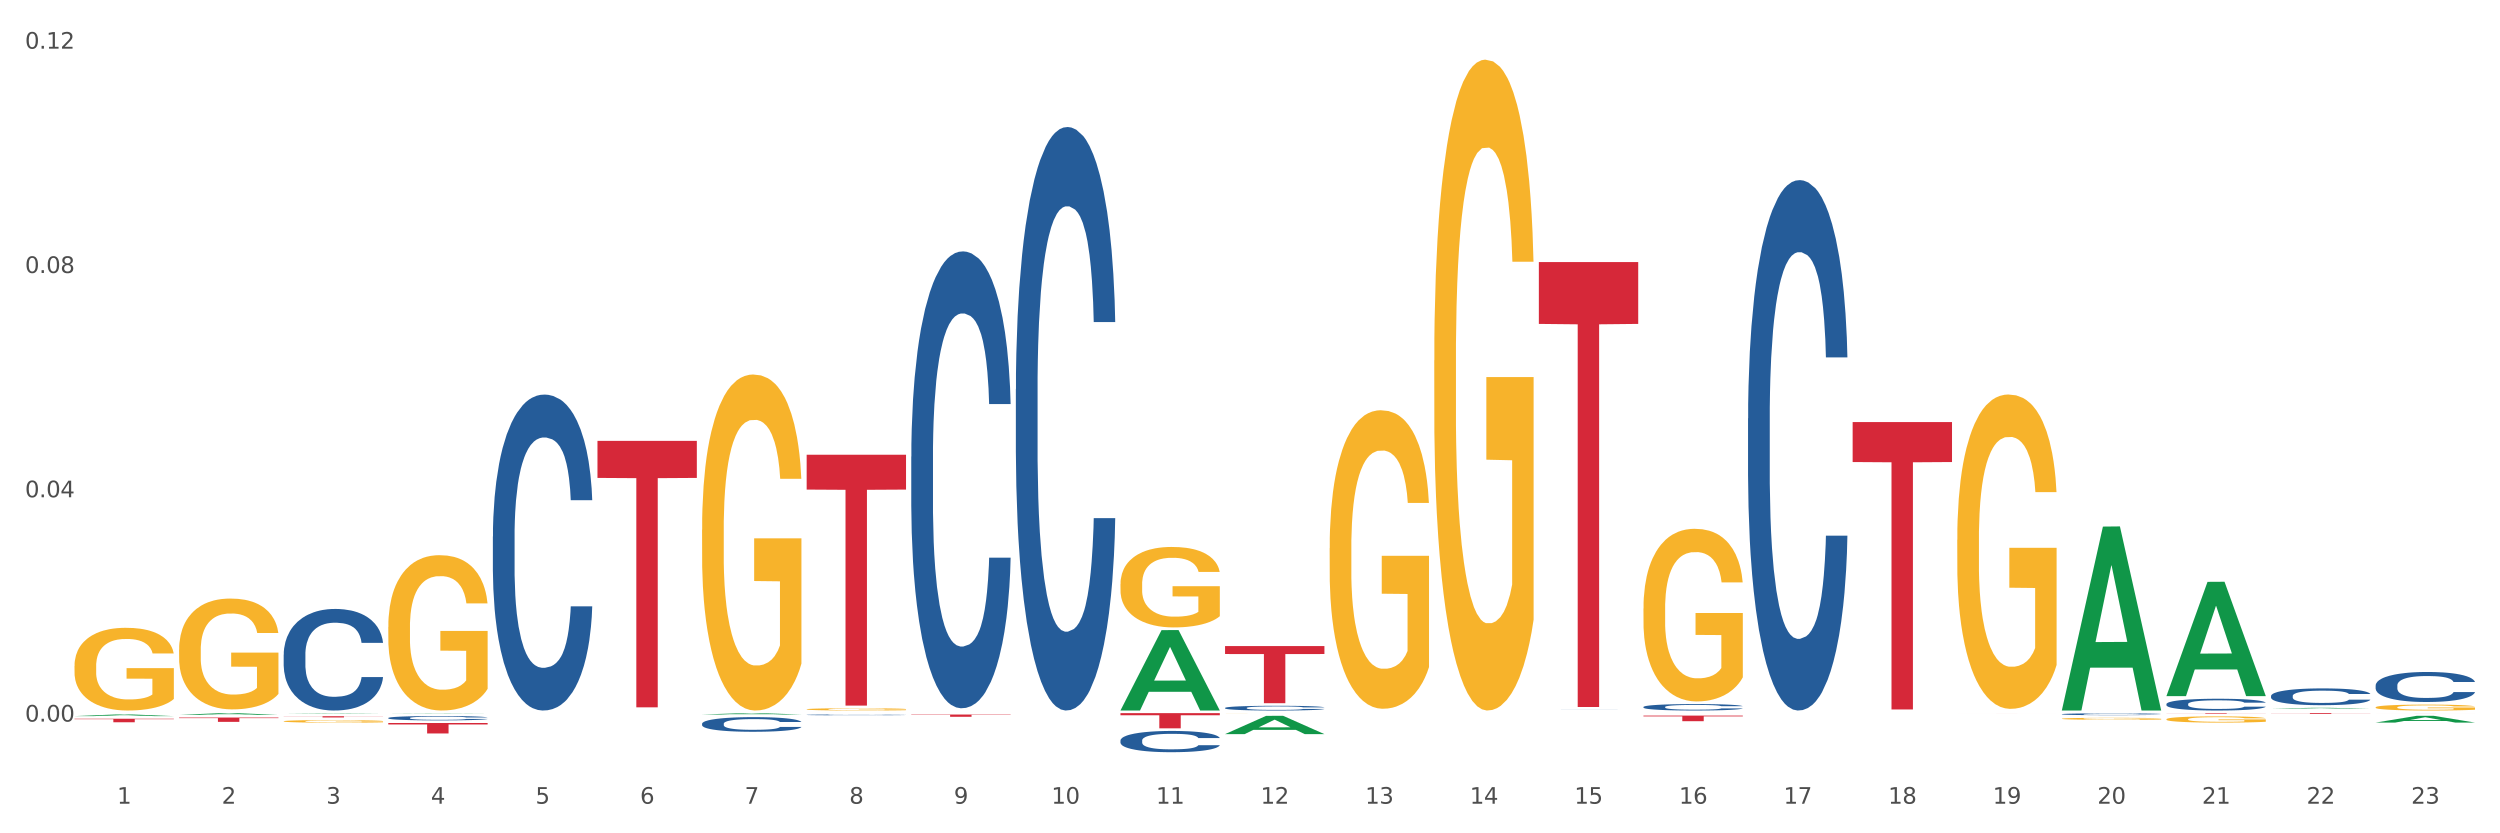 <?xml version="1.0" encoding="utf-8" standalone="no"?>
<!DOCTYPE svg PUBLIC "-//W3C//DTD SVG 1.1//EN"
  "http://www.w3.org/Graphics/SVG/1.1/DTD/svg11.dtd">
<svg xmlns:xlink="http://www.w3.org/1999/xlink" width="1080pt" height="360pt" viewBox="0 0 1080 360" xmlns="http://www.w3.org/2000/svg" version="1.1">
 <rect x="0" y="0" width="1080" height="360" fill="#333333" stroke="none"/>
 <defs>
  <style type="text/css">*{stroke-linejoin: round; stroke-linecap: butt}</style>
 </defs>
 <g id="figure_1">
  <g id="patch_1">
   <path d="M 0 360 
L 1080 360 
L 1080 0 
L 0 0 
z
" style="fill: #ffffff; stroke: #ffffff; stroke-linejoin: miter"/>
  </g>
  <g id="axes_1">
   <g id="matplotlib.axis_1">
    <g id="xtick_1">
     <g id="text_1">
      <!-- 1 -->
      <g style="fill: #4d4d4d" transform="translate(50.584 347.204) scale(0.096 -0.096)">
       <defs>
        <path id="DejaVuSans-31" d="M 794 531 
L 1825 531 
L 1825 4091 
L 703 3866 
L 703 4441 
L 1819 4666 
L 2450 4666 
L 2450 531 
L 3481 531 
L 3481 0 
L 794 0 
L 794 531 
z
" transform="scale(0.016)"/>
       </defs>
       <use xlink:href="#DejaVuSans-31"/>
      </g>
     </g>
    </g>
    <g id="xtick_2">
     <g id="text_2">
      <!-- 2 -->
      <g style="fill: #4d4d4d" transform="translate(95.771 347.204) scale(0.096 -0.096)">
       <defs>
        <path id="DejaVuSans-32" d="M 1228 531 
L 3431 531 
L 3431 0 
L 469 0 
L 469 531 
Q 828 903 1448 1529 
Q 2069 2156 2228 2338 
Q 2531 2678 2651 2914 
Q 2772 3150 2772 3378 
Q 2772 3750 2511 3984 
Q 2250 4219 1831 4219 
Q 1534 4219 1204 4116 
Q 875 4013 500 3803 
L 500 4441 
Q 881 4594 1212 4672 
Q 1544 4750 1819 4750 
Q 2544 4750 2975 4387 
Q 3406 4025 3406 3419 
Q 3406 3131 3298 2873 
Q 3191 2616 2906 2266 
Q 2828 2175 2409 1742 
Q 1991 1309 1228 531 
z
" transform="scale(0.016)"/>
       </defs>
       <use xlink:href="#DejaVuSans-32"/>
      </g>
     </g>
    </g>
    <g id="xtick_3">
     <g id="text_3">
      <!-- 3 -->
      <g style="fill: #4d4d4d" transform="translate(140.957 347.204) scale(0.096 -0.096)">
       <defs>
        <path id="DejaVuSans-33" d="M 2597 2516 
Q 3050 2419 3304 2112 
Q 3559 1806 3559 1356 
Q 3559 666 3084 287 
Q 2609 -91 1734 -91 
Q 1441 -91 1130 -33 
Q 819 25 488 141 
L 488 750 
Q 750 597 1062 519 
Q 1375 441 1716 441 
Q 2309 441 2620 675 
Q 2931 909 2931 1356 
Q 2931 1769 2642 2001 
Q 2353 2234 1838 2234 
L 1294 2234 
L 1294 2753 
L 1863 2753 
Q 2328 2753 2575 2939 
Q 2822 3125 2822 3475 
Q 2822 3834 2567 4026 
Q 2313 4219 1838 4219 
Q 1578 4219 1281 4162 
Q 984 4106 628 3988 
L 628 4550 
Q 988 4650 1302 4700 
Q 1616 4750 1894 4750 
Q 2613 4750 3031 4423 
Q 3450 4097 3450 3541 
Q 3450 3153 3228 2886 
Q 3006 2619 2597 2516 
z
" transform="scale(0.016)"/>
       </defs>
       <use xlink:href="#DejaVuSans-33"/>
      </g>
     </g>
    </g>
    <g id="xtick_4">
     <g id="text_4">
      <!-- 4 -->
      <g style="fill: #4d4d4d" transform="translate(186.143 347.204) scale(0.096 -0.096)">
       <defs>
        <path id="DejaVuSans-34" d="M 2419 4116 
L 825 1625 
L 2419 1625 
L 2419 4116 
z
M 2253 4666 
L 3047 4666 
L 3047 1625 
L 3713 1625 
L 3713 1100 
L 3047 1100 
L 3047 0 
L 2419 0 
L 2419 1100 
L 313 1100 
L 313 1709 
L 2253 4666 
z
" transform="scale(0.016)"/>
       </defs>
       <use xlink:href="#DejaVuSans-34"/>
      </g>
     </g>
    </g>
    <g id="xtick_5">
     <g id="text_5">
      <!-- 5 -->
      <g style="fill: #4d4d4d" transform="translate(231.33 347.204) scale(0.096 -0.096)">
       <defs>
        <path id="DejaVuSans-35" d="M 691 4666 
L 3169 4666 
L 3169 4134 
L 1269 4134 
L 1269 2991 
Q 1406 3038 1543 3061 
Q 1681 3084 1819 3084 
Q 2600 3084 3056 2656 
Q 3513 2228 3513 1497 
Q 3513 744 3044 326 
Q 2575 -91 1722 -91 
Q 1428 -91 1123 -41 
Q 819 9 494 109 
L 494 744 
Q 775 591 1075 516 
Q 1375 441 1709 441 
Q 2250 441 2565 725 
Q 2881 1009 2881 1497 
Q 2881 1984 2565 2268 
Q 2250 2553 1709 2553 
Q 1456 2553 1204 2497 
Q 953 2441 691 2322 
L 691 4666 
z
" transform="scale(0.016)"/>
       </defs>
       <use xlink:href="#DejaVuSans-35"/>
      </g>
     </g>
    </g>
    <g id="xtick_6">
     <g id="text_6">
      <!-- 6 -->
      <g style="fill: #4d4d4d" transform="translate(276.516 347.204) scale(0.096 -0.096)">
       <defs>
        <path id="DejaVuSans-36" d="M 2113 2584 
Q 1688 2584 1439 2293 
Q 1191 2003 1191 1497 
Q 1191 994 1439 701 
Q 1688 409 2113 409 
Q 2538 409 2786 701 
Q 3034 994 3034 1497 
Q 3034 2003 2786 2293 
Q 2538 2584 2113 2584 
z
M 3366 4563 
L 3366 3988 
Q 3128 4100 2886 4159 
Q 2644 4219 2406 4219 
Q 1781 4219 1451 3797 
Q 1122 3375 1075 2522 
Q 1259 2794 1537 2939 
Q 1816 3084 2150 3084 
Q 2853 3084 3261 2657 
Q 3669 2231 3669 1497 
Q 3669 778 3244 343 
Q 2819 -91 2113 -91 
Q 1303 -91 875 529 
Q 447 1150 447 2328 
Q 447 3434 972 4092 
Q 1497 4750 2381 4750 
Q 2619 4750 2861 4703 
Q 3103 4656 3366 4563 
z
" transform="scale(0.016)"/>
       </defs>
       <use xlink:href="#DejaVuSans-36"/>
      </g>
     </g>
    </g>
    <g id="xtick_7">
     <g id="text_7">
      <!-- 7 -->
      <g style="fill: #4d4d4d" transform="translate(321.702 347.204) scale(0.096 -0.096)">
       <defs>
        <path id="DejaVuSans-37" d="M 525 4666 
L 3525 4666 
L 3525 4397 
L 1831 0 
L 1172 0 
L 2766 4134 
L 525 4134 
L 525 4666 
z
" transform="scale(0.016)"/>
       </defs>
       <use xlink:href="#DejaVuSans-37"/>
      </g>
     </g>
    </g>
    <g id="xtick_8">
     <g id="text_8">
      <!-- 8 -->
      <g style="fill: #4d4d4d" transform="translate(366.888 347.204) scale(0.096 -0.096)">
       <defs>
        <path id="DejaVuSans-38" d="M 2034 2216 
Q 1584 2216 1326 1975 
Q 1069 1734 1069 1313 
Q 1069 891 1326 650 
Q 1584 409 2034 409 
Q 2484 409 2743 651 
Q 3003 894 3003 1313 
Q 3003 1734 2745 1975 
Q 2488 2216 2034 2216 
z
M 1403 2484 
Q 997 2584 770 2862 
Q 544 3141 544 3541 
Q 544 4100 942 4425 
Q 1341 4750 2034 4750 
Q 2731 4750 3128 4425 
Q 3525 4100 3525 3541 
Q 3525 3141 3298 2862 
Q 3072 2584 2669 2484 
Q 3125 2378 3379 2068 
Q 3634 1759 3634 1313 
Q 3634 634 3220 271 
Q 2806 -91 2034 -91 
Q 1263 -91 848 271 
Q 434 634 434 1313 
Q 434 1759 690 2068 
Q 947 2378 1403 2484 
z
M 1172 3481 
Q 1172 3119 1398 2916 
Q 1625 2713 2034 2713 
Q 2441 2713 2670 2916 
Q 2900 3119 2900 3481 
Q 2900 3844 2670 4047 
Q 2441 4250 2034 4250 
Q 1625 4250 1398 4047 
Q 1172 3844 1172 3481 
z
" transform="scale(0.016)"/>
       </defs>
       <use xlink:href="#DejaVuSans-38"/>
      </g>
     </g>
    </g>
    <g id="xtick_9">
     <g id="text_9">
      <!-- 9 -->
      <g style="fill: #4d4d4d" transform="translate(412.075 347.204) scale(0.096 -0.096)">
       <defs>
        <path id="DejaVuSans-39" d="M 703 97 
L 703 672 
Q 941 559 1184 500 
Q 1428 441 1663 441 
Q 2288 441 2617 861 
Q 2947 1281 2994 2138 
Q 2813 1869 2534 1725 
Q 2256 1581 1919 1581 
Q 1219 1581 811 2004 
Q 403 2428 403 3163 
Q 403 3881 828 4315 
Q 1253 4750 1959 4750 
Q 2769 4750 3195 4129 
Q 3622 3509 3622 2328 
Q 3622 1225 3098 567 
Q 2575 -91 1691 -91 
Q 1453 -91 1209 -44 
Q 966 3 703 97 
z
M 1959 2075 
Q 2384 2075 2632 2365 
Q 2881 2656 2881 3163 
Q 2881 3666 2632 3958 
Q 2384 4250 1959 4250 
Q 1534 4250 1286 3958 
Q 1038 3666 1038 3163 
Q 1038 2656 1286 2365 
Q 1534 2075 1959 2075 
z
" transform="scale(0.016)"/>
       </defs>
       <use xlink:href="#DejaVuSans-39"/>
      </g>
     </g>
    </g>
    <g id="xtick_10">
     <g id="text_10">
      <!-- 10 -->
      <g style="fill: #4d4d4d" transform="translate(454.207 347.204) scale(0.096 -0.096)">
       <defs>
        <path id="DejaVuSans-30" d="M 2034 4250 
Q 1547 4250 1301 3770 
Q 1056 3291 1056 2328 
Q 1056 1369 1301 889 
Q 1547 409 2034 409 
Q 2525 409 2770 889 
Q 3016 1369 3016 2328 
Q 3016 3291 2770 3770 
Q 2525 4250 2034 4250 
z
M 2034 4750 
Q 2819 4750 3233 4129 
Q 3647 3509 3647 2328 
Q 3647 1150 3233 529 
Q 2819 -91 2034 -91 
Q 1250 -91 836 529 
Q 422 1150 422 2328 
Q 422 3509 836 4129 
Q 1250 4750 2034 4750 
z
" transform="scale(0.016)"/>
       </defs>
       <use xlink:href="#DejaVuSans-31"/>
       <use xlink:href="#DejaVuSans-30" transform="translate(63.623 0)"/>
      </g>
     </g>
    </g>
    <g id="xtick_11">
     <g id="text_11">
      <!-- 11 -->
      <g style="fill: #4d4d4d" transform="translate(499.393 347.204) scale(0.096 -0.096)">
       <use xlink:href="#DejaVuSans-31"/>
       <use xlink:href="#DejaVuSans-31" transform="translate(63.623 0)"/>
      </g>
     </g>
    </g>
    <g id="xtick_12">
     <g id="text_12">
      <!-- 12 -->
      <g style="fill: #4d4d4d" transform="translate(544.58 347.204) scale(0.096 -0.096)">
       <use xlink:href="#DejaVuSans-31"/>
       <use xlink:href="#DejaVuSans-32" transform="translate(63.623 0)"/>
      </g>
     </g>
    </g>
    <g id="xtick_13">
     <g id="text_13">
      <!-- 13 -->
      <g style="fill: #4d4d4d" transform="translate(589.766 347.204) scale(0.096 -0.096)">
       <use xlink:href="#DejaVuSans-31"/>
       <use xlink:href="#DejaVuSans-33" transform="translate(63.623 0)"/>
      </g>
     </g>
    </g>
    <g id="xtick_14">
     <g id="text_14">
      <!-- 14 -->
      <g style="fill: #4d4d4d" transform="translate(634.952 347.204) scale(0.096 -0.096)">
       <use xlink:href="#DejaVuSans-31"/>
       <use xlink:href="#DejaVuSans-34" transform="translate(63.623 0)"/>
      </g>
     </g>
    </g>
    <g id="xtick_15">
     <g id="text_15">
      <!-- 15 -->
      <g style="fill: #4d4d4d" transform="translate(680.138 347.204) scale(0.096 -0.096)">
       <use xlink:href="#DejaVuSans-31"/>
       <use xlink:href="#DejaVuSans-35" transform="translate(63.623 0)"/>
      </g>
     </g>
    </g>
    <g id="xtick_16">
     <g id="text_16">
      <!-- 16 -->
      <g style="fill: #4d4d4d" transform="translate(725.325 347.204) scale(0.096 -0.096)">
       <use xlink:href="#DejaVuSans-31"/>
       <use xlink:href="#DejaVuSans-36" transform="translate(63.623 0)"/>
      </g>
     </g>
    </g>
    <g id="xtick_17">
     <g id="text_17">
      <!-- 17 -->
      <g style="fill: #4d4d4d" transform="translate(770.511 347.204) scale(0.096 -0.096)">
       <use xlink:href="#DejaVuSans-31"/>
       <use xlink:href="#DejaVuSans-37" transform="translate(63.623 0)"/>
      </g>
     </g>
    </g>
    <g id="xtick_18">
     <g id="text_18">
      <!-- 18 -->
      <g style="fill: #4d4d4d" transform="translate(815.697 347.204) scale(0.096 -0.096)">
       <use xlink:href="#DejaVuSans-31"/>
       <use xlink:href="#DejaVuSans-38" transform="translate(63.623 0)"/>
      </g>
     </g>
    </g>
    <g id="xtick_19">
     <g id="text_19">
      <!-- 19 -->
      <g style="fill: #4d4d4d" transform="translate(860.883 347.204) scale(0.096 -0.096)">
       <use xlink:href="#DejaVuSans-31"/>
       <use xlink:href="#DejaVuSans-39" transform="translate(63.623 0)"/>
      </g>
     </g>
    </g>
    <g id="xtick_20">
     <g id="text_20">
      <!-- 20 -->
      <g style="fill: #4d4d4d" transform="translate(906.07 347.204) scale(0.096 -0.096)">
       <use xlink:href="#DejaVuSans-32"/>
       <use xlink:href="#DejaVuSans-30" transform="translate(63.623 0)"/>
      </g>
     </g>
    </g>
    <g id="xtick_21">
     <g id="text_21">
      <!-- 21 -->
      <g style="fill: #4d4d4d" transform="translate(951.256 347.204) scale(0.096 -0.096)">
       <use xlink:href="#DejaVuSans-32"/>
       <use xlink:href="#DejaVuSans-31" transform="translate(63.623 0)"/>
      </g>
     </g>
    </g>
    <g id="xtick_22">
     <g id="text_22">
      <!-- 22 -->
      <g style="fill: #4d4d4d" transform="translate(996.442 347.204) scale(0.096 -0.096)">
       <use xlink:href="#DejaVuSans-32"/>
       <use xlink:href="#DejaVuSans-32" transform="translate(63.623 0)"/>
      </g>
     </g>
    </g>
    <g id="xtick_23">
     <g id="text_23">
      <!-- 23 -->
      <g style="fill: #4d4d4d" transform="translate(1041.629 347.204) scale(0.096 -0.096)">
       <use xlink:href="#DejaVuSans-32"/>
       <use xlink:href="#DejaVuSans-33" transform="translate(63.623 0)"/>
      </g>
     </g>
    </g>
    <g id="xtick_24"/>
    <g id="xtick_25"/>
    <g id="xtick_26"/>
    <g id="xtick_27"/>
    <g id="xtick_28"/>
    <g id="xtick_29"/>
    <g id="xtick_30"/>
    <g id="xtick_31"/>
    <g id="xtick_32"/>
    <g id="xtick_33"/>
    <g id="xtick_34"/>
    <g id="xtick_35"/>
    <g id="xtick_36"/>
    <g id="xtick_37"/>
    <g id="xtick_38"/>
    <g id="xtick_39"/>
    <g id="xtick_40"/>
    <g id="xtick_41"/>
    <g id="xtick_42"/>
    <g id="xtick_43"/>
    <g id="xtick_44"/>
    <g id="xtick_45"/>
   </g>
   <g id="matplotlib.axis_2">
    <g id="ytick_1">
     <g id="text_24">
      <!-- 0.00 -->
      <g style="fill: #4d4d4d" transform="translate(10.8 311.725) scale(0.096 -0.096)">
       <defs>
        <path id="DejaVuSans-2e" d="M 684 794 
L 1344 794 
L 1344 0 
L 684 0 
L 684 794 
z
" transform="scale(0.016)"/>
       </defs>
       <use xlink:href="#DejaVuSans-30"/>
       <use xlink:href="#DejaVuSans-2e" transform="translate(63.623 0)"/>
       <use xlink:href="#DejaVuSans-30" transform="translate(95.41 0)"/>
       <use xlink:href="#DejaVuSans-30" transform="translate(159.033 0)"/>
      </g>
     </g>
    </g>
    <g id="ytick_2">
     <g id="text_25">
      <!-- 0.04 -->
      <g style="fill: #4d4d4d" transform="translate(10.8 214.826) scale(0.096 -0.096)">
       <use xlink:href="#DejaVuSans-30"/>
       <use xlink:href="#DejaVuSans-2e" transform="translate(63.623 0)"/>
       <use xlink:href="#DejaVuSans-30" transform="translate(95.41 0)"/>
       <use xlink:href="#DejaVuSans-34" transform="translate(159.033 0)"/>
      </g>
     </g>
    </g>
    <g id="ytick_3">
     <g id="text_26">
      <!-- 0.08 -->
      <g style="fill: #4d4d4d" transform="translate(10.8 117.927) scale(0.096 -0.096)">
       <use xlink:href="#DejaVuSans-30"/>
       <use xlink:href="#DejaVuSans-2e" transform="translate(63.623 0)"/>
       <use xlink:href="#DejaVuSans-30" transform="translate(95.41 0)"/>
       <use xlink:href="#DejaVuSans-38" transform="translate(159.033 0)"/>
      </g>
     </g>
    </g>
    <g id="ytick_4">
     <g id="text_27">
      <!-- 0.12 -->
      <g style="fill: #4d4d4d" transform="translate(10.8 21.029) scale(0.096 -0.096)">
       <use xlink:href="#DejaVuSans-30"/>
       <use xlink:href="#DejaVuSans-2e" transform="translate(63.623 0)"/>
       <use xlink:href="#DejaVuSans-31" transform="translate(95.41 0)"/>
       <use xlink:href="#DejaVuSans-32" transform="translate(159.033 0)"/>
      </g>
     </g>
    </g>
    <g id="ytick_5"/>
    <g id="ytick_6"/>
    <g id="ytick_7"/>
   </g>
   <g id="PolyCollection_1">
    <path d="M 32.175 309.36 
L 32.219 309.36 
L 49.921 308.652 
L 57.267 308.652 
L 75.102 309.362 
L 66.605 309.362 
L 62.755 309.196 
L 44.478 309.196 
L 44.345 309.199 
L 40.628 309.362 
L 32.175 309.362 
L 32.175 309.36 
L 46.779 309.098 
L 60.454 309.097 
L 53.683 308.803 
L 53.594 308.802 
L 53.506 308.804 
L 46.735 309.097 
L 46.779 309.098 
L 32.175 309.36 
z
" clip-path="url(#p6b8161298f)" style="fill: #109648"/>
    <path d="M 77.361 308.834 
L 77.406 308.833 
L 95.107 308.078 
L 102.454 308.077 
L 120.288 308.835 
L 111.791 308.835 
L 107.941 308.659 
L 89.664 308.659 
L 89.531 308.662 
L 85.814 308.835 
L 77.361 308.835 
L 77.361 308.834 
L 91.965 308.553 
L 105.64 308.553 
L 98.869 308.239 
L 98.781 308.237 
L 98.692 308.24 
L 91.921 308.553 
L 91.965 308.553 
L 77.361 308.834 
z
" clip-path="url(#p6b8161298f)" style="fill: #109648"/>
    <path d="M 845.528 308.296 
L 888.455 308.296 
L 888.455 308.297 
L 871.569 308.297 
L 871.569 308.307 
L 862.312 308.307 
L 862.312 308.297 
L 845.528 308.297 
L 845.528 308.296 
L 845.528 308.296 
z
" clip-path="url(#p6b8161298f)" style="fill: #d62839"/>
    <path d="M 935.9 308.077 
L 978.827 308.077 
L 978.827 308.114 
L 961.941 308.114 
L 961.941 308.342 
L 952.685 308.342 
L 952.685 308.114 
L 935.9 308.114 
L 935.9 308.078 
L 935.9 308.077 
z
" clip-path="url(#p6b8161298f)" style="fill: #d62839"/>
    <path d="M 981.087 308.077 
L 1024.014 308.077 
L 1024.014 308.127 
L 1007.128 308.127 
L 1007.128 308.434 
L 997.871 308.434 
L 997.871 308.127 
L 981.087 308.127 
L 981.087 308.078 
L 981.087 308.077 
z
" clip-path="url(#p6b8161298f)" style="fill: #d62839"/>
    <path d="M 1026.273 308.077 
L 1069.2 308.077 
L 1069.2 308.08 
L 1052.314 308.08 
L 1052.314 308.098 
L 1043.057 308.098 
L 1043.057 308.08 
L 1026.273 308.08 
L 1026.273 308.077 
L 1026.273 308.077 
z
" clip-path="url(#p6b8161298f)" style="fill: #d62839"/>
    <path d="M 32.175 310.491 
L 75.102 310.491 
L 75.102 310.705 
L 58.216 310.706 
L 58.216 312.031 
L 48.959 312.031 
L 48.959 310.706 
L 32.175 310.705 
L 32.175 310.492 
L 32.175 310.491 
z
" clip-path="url(#p6b8161298f)" style="fill: #d62839"/>
    <path d="M 77.361 309.965 
L 120.288 309.965 
L 120.288 310.226 
L 103.402 310.228 
L 103.402 311.844 
L 94.146 311.844 
L 94.146 310.228 
L 77.361 310.226 
L 77.361 309.966 
L 77.361 309.965 
z
" clip-path="url(#p6b8161298f)" style="fill: #d62839"/>
    <path d="M 258.106 190.46 
L 301.033 190.46 
L 301.033 206.458 
L 284.147 206.566 
L 284.147 305.58 
L 274.891 305.58 
L 274.891 206.566 
L 258.106 206.458 
L 258.106 190.568 
L 258.106 190.46 
z
" clip-path="url(#p6b8161298f)" style="fill: #d62839"/>
    <path d="M 167.734 312.338 
L 210.661 312.338 
L 210.661 312.964 
L 193.775 312.968 
L 193.775 316.845 
L 184.518 316.845 
L 184.518 312.968 
L 167.734 312.964 
L 167.734 312.342 
L 167.734 312.338 
z
" clip-path="url(#p6b8161298f)" style="fill: #d62839"/>
    <path d="M 348.479 196.436 
L 391.406 196.436 
L 391.406 211.499 
L 374.52 211.6 
L 374.52 304.828 
L 365.263 304.828 
L 365.263 211.6 
L 348.479 211.499 
L 348.479 196.538 
L 348.479 196.436 
z
" clip-path="url(#p6b8161298f)" style="fill: #d62839"/>
    <path d="M 393.665 308.683 
L 436.592 308.683 
L 436.592 308.818 
L 419.706 308.819 
L 419.706 309.65 
L 410.449 309.65 
L 410.449 308.819 
L 393.665 308.818 
L 393.665 308.684 
L 393.665 308.683 
z
" clip-path="url(#p6b8161298f)" style="fill: #d62839"/>
    <path d="M 122.548 309.384 
L 165.475 309.384 
L 165.475 309.461 
L 148.589 309.462 
L 148.589 309.94 
L 139.332 309.94 
L 139.332 309.462 
L 122.548 309.461 
L 122.548 309.384 
L 122.548 309.384 
z
" clip-path="url(#p6b8161298f)" style="fill: #d62839"/>
    <path d="M 664.783 306.553 
L 664.834 306.553 
L 664.834 306.553 
L 664.986 306.552 
L 665.544 306.551 
L 666.254 306.55 
L 667.472 306.549 
L 668.132 306.548 
L 668.994 306.548 
L 670.77 306.547 
L 672.8 306.546 
L 674.221 306.546 
L 675.286 306.546 
L 677.671 306.545 
L 679.041 306.545 
L 680.462 306.545 
L 681.68 306.545 
L 683.709 306.545 
L 685.333 306.545 
L 687.21 306.545 
L 688.783 306.545 
L 690.864 306.545 
L 693.908 306.545 
L 695.075 306.545 
L 696.648 306.545 
L 698.272 306.546 
L 699.591 306.546 
L 701.113 306.546 
L 702.686 306.547 
L 704.209 306.547 
L 705.274 306.548 
L 706.137 306.549 
L 706.898 306.549 
L 707.456 306.55 
L 707.71 306.551 
L 698.424 306.551 
L 698.17 306.55 
L 697.663 306.55 
L 697.156 306.549 
L 696.598 306.549 
L 695.735 306.548 
L 694.974 306.548 
L 693.705 306.548 
L 692.538 306.548 
L 691.574 306.547 
L 690.407 306.547 
L 687.921 306.547 
L 686.145 306.547 
L 685.029 306.547 
L 683.659 306.547 
L 682.491 306.548 
L 681.121 306.548 
L 680.056 306.548 
L 678.99 306.548 
L 678.381 306.548 
L 677.468 306.549 
L 676.859 306.549 
L 676.047 306.55 
L 675.591 306.55 
L 674.779 306.551 
L 674.424 306.552 
L 674.271 306.552 
L 674.17 306.553 
L 674.17 306.555 
L 674.474 306.557 
L 674.728 306.557 
L 675.134 306.558 
L 675.895 306.559 
L 677.011 306.559 
L 678.178 306.56 
L 679.143 306.56 
L 680.056 306.56 
L 680.969 306.561 
L 682.086 306.561 
L 682.999 306.561 
L 684.369 306.561 
L 685.993 306.561 
L 687.261 306.561 
L 689.849 306.561 
L 691.016 306.561 
L 692.132 306.561 
L 693.35 306.561 
L 694.314 306.56 
L 694.872 306.56 
L 695.786 306.56 
L 696.496 306.56 
L 697.105 306.559 
L 697.511 306.559 
L 697.968 306.558 
L 698.323 306.558 
L 698.424 306.557 
L 707.71 306.557 
L 707.507 306.558 
L 707.152 306.559 
L 706.441 306.559 
L 705.883 306.56 
L 705.021 306.56 
L 704.107 306.561 
L 702.839 306.561 
L 701.672 306.562 
L 700.454 306.562 
L 699.135 306.562 
L 696.75 306.563 
L 695.887 306.563 
L 694.06 306.563 
L 692.64 306.563 
L 690.559 306.563 
L 688.428 306.564 
L 686.196 306.564 
L 684.217 306.564 
L 682.035 306.563 
L 680.665 306.563 
L 679.143 306.563 
L 677.367 306.563 
L 675.692 306.563 
L 674.119 306.562 
L 672.648 306.562 
L 671.278 306.561 
L 669.502 306.561 
L 668.182 306.56 
L 667.218 306.559 
L 666.559 306.559 
L 665.899 306.558 
L 665.544 306.558 
L 664.986 306.556 
L 664.783 306.555 
L 664.783 306.553 
z
" clip-path="url(#p6b8161298f)" style="fill: #255c99"/>
    <path d="M 755.155 180.761 
L 755.206 180.552 
L 755.206 174.693 
L 755.358 166.74 
L 755.917 152.092 
L 756.627 141.001 
L 757.845 128.026 
L 758.504 122.586 
L 759.367 116.517 
L 761.143 106.681 
L 763.172 98.311 
L 764.593 93.707 
L 765.659 90.777 
L 768.044 85.546 
L 769.414 83.244 
L 770.834 81.36 
L 772.052 80.105 
L 774.082 78.64 
L 775.706 78.012 
L 777.583 77.803 
L 779.156 78.012 
L 781.236 78.849 
L 784.281 81.36 
L 785.448 82.825 
L 787.021 85.336 
L 788.645 88.685 
L 789.964 92.033 
L 791.486 96.846 
L 793.059 103.124 
L 794.581 111.076 
L 795.647 118.4 
L 796.509 126.143 
L 797.27 135.56 
L 797.829 145.814 
L 798.082 154.394 
L 788.797 154.394 
L 788.543 146.651 
L 788.036 138.28 
L 787.528 132.63 
L 786.97 128.026 
L 786.107 122.795 
L 785.346 119.447 
L 784.078 115.471 
L 782.911 112.959 
L 781.947 111.495 
L 780.78 110.239 
L 778.293 108.983 
L 776.517 108.983 
L 775.401 109.402 
L 774.031 110.448 
L 772.864 111.913 
L 771.494 114.424 
L 770.428 117.145 
L 769.363 120.702 
L 768.754 123.213 
L 767.841 127.817 
L 767.232 131.584 
L 766.42 138.071 
L 765.963 142.675 
L 765.151 154.603 
L 764.796 163.392 
L 764.644 169.461 
L 764.542 176.157 
L 764.542 208.803 
L 764.847 223.451 
L 765.101 229.729 
L 765.507 236.844 
L 766.268 246.052 
L 767.384 255.05 
L 768.551 261.538 
L 769.515 265.514 
L 770.428 268.443 
L 771.342 270.745 
L 772.458 272.838 
L 773.371 274.093 
L 774.741 275.349 
L 776.365 275.977 
L 777.634 275.977 
L 780.221 274.93 
L 781.389 273.884 
L 782.505 272.419 
L 783.723 270.117 
L 784.687 267.606 
L 785.245 265.723 
L 786.158 261.747 
L 786.869 257.561 
L 787.477 252.748 
L 787.883 248.563 
L 788.34 242.285 
L 788.695 235.17 
L 788.797 231.403 
L 798.082 231.403 
L 797.879 238.937 
L 797.524 246.261 
L 796.814 256.097 
L 796.256 261.747 
L 795.393 268.653 
L 794.48 274.512 
L 793.211 280.999 
L 792.044 285.812 
L 790.826 289.998 
L 789.507 293.764 
L 787.122 298.996 
L 786.26 300.461 
L 784.433 302.972 
L 783.012 304.437 
L 780.932 305.902 
L 778.801 306.739 
L 776.568 306.948 
L 774.589 306.529 
L 772.407 305.274 
L 771.037 304.018 
L 769.515 302.135 
L 767.739 299.205 
L 766.065 295.648 
L 764.492 291.462 
L 763.02 286.649 
L 761.65 281.208 
L 759.874 272.21 
L 758.555 263.421 
L 757.591 255.26 
L 756.931 248.354 
L 756.272 239.565 
L 755.917 233.496 
L 755.358 218.847 
L 755.155 205.245 
L 755.155 180.761 
z
" clip-path="url(#p6b8161298f)" style="fill: #255c99"/>
    <path d="M 845.528 233.176 
L 845.579 233.052 
L 845.579 228.587 
L 845.68 224.742 
L 846.187 215.44 
L 846.947 207.75 
L 847.505 203.657 
L 848.062 200.309 
L 848.721 196.96 
L 849.532 193.487 
L 851.002 188.402 
L 851.914 185.797 
L 853.029 183.069 
L 855.056 179.1 
L 856.526 176.867 
L 858.046 175.007 
L 860.53 172.774 
L 862.151 171.782 
L 863.875 171.038 
L 865.952 170.542 
L 867.524 170.418 
L 870.97 170.79 
L 873.909 171.906 
L 875.328 172.774 
L 877.153 174.263 
L 878.116 175.255 
L 879.687 177.239 
L 881.309 179.844 
L 882.424 182.077 
L 884.096 186.294 
L 885.363 190.51 
L 886.529 195.72 
L 887.137 199.316 
L 887.593 202.665 
L 887.999 206.51 
L 888.404 212.588 
L 879.282 212.588 
L 878.927 208.247 
L 878.369 204.154 
L 877.558 200.185 
L 876.849 197.704 
L 875.633 194.603 
L 874.518 192.619 
L 873.352 191.131 
L 871.933 189.89 
L 870.818 189.27 
L 869.247 188.774 
L 866.155 188.898 
L 864.077 189.89 
L 862.658 191.131 
L 861.746 192.247 
L 860.935 193.487 
L 860.023 195.224 
L 858.958 197.828 
L 858.198 200.185 
L 857.438 203.161 
L 856.83 206.138 
L 856.272 209.611 
L 855.816 213.332 
L 855.461 217.177 
L 855.157 221.89 
L 854.904 229.703 
L 854.904 246.695 
L 855.005 250.54 
L 855.259 255.625 
L 855.563 259.47 
L 856.07 264.059 
L 856.526 267.16 
L 857.387 271.625 
L 858.35 275.346 
L 859.11 277.702 
L 859.871 279.687 
L 861.188 282.415 
L 862.658 284.648 
L 863.925 286.012 
L 865.648 287.252 
L 866.814 287.749 
L 867.828 287.997 
L 870.311 287.997 
L 872.085 287.625 
L 874.061 286.756 
L 875.582 285.64 
L 876.849 284.276 
L 878.268 282.043 
L 879.18 279.935 
L 879.18 254.013 
L 868.03 253.889 
L 868.03 236.649 
L 888.455 236.649 
L 888.455 287.252 
L 887.593 289.857 
L 886.63 292.214 
L 885.617 294.322 
L 884.096 296.927 
L 882.272 299.407 
L 880.65 301.144 
L 878.927 302.632 
L 876.9 303.996 
L 874.264 305.237 
L 872.642 305.733 
L 870.615 306.105 
L 868.233 306.229 
L 866.155 305.981 
L 864.128 305.361 
L 861.999 304.244 
L 859.921 302.632 
L 858.35 301.02 
L 856.779 299.035 
L 855.107 296.431 
L 853.789 293.95 
L 852.775 291.717 
L 851.66 288.865 
L 850.444 285.144 
L 849.532 281.795 
L 848.721 278.322 
L 847.859 273.857 
L 847.251 270.013 
L 846.643 265.175 
L 846.288 261.579 
L 845.883 255.997 
L 845.579 248.184 
L 845.528 233.176 
z
" clip-path="url(#p6b8161298f)" style="fill: #f7b32b"/>
    <path d="M 890.714 308.52 
L 890.765 308.519 
L 890.765 308.498 
L 890.917 308.47 
L 891.475 308.419 
L 892.186 308.38 
L 893.403 308.334 
L 894.063 308.315 
L 894.926 308.294 
L 896.702 308.259 
L 898.731 308.23 
L 900.152 308.214 
L 901.218 308.203 
L 903.602 308.185 
L 904.972 308.177 
L 906.393 308.17 
L 907.611 308.166 
L 909.641 308.161 
L 911.264 308.159 
L 913.142 308.158 
L 914.715 308.159 
L 916.795 308.161 
L 919.84 308.17 
L 921.007 308.175 
L 922.58 308.184 
L 924.203 308.196 
L 925.523 308.208 
L 927.045 308.225 
L 928.618 308.247 
L 930.14 308.275 
L 931.206 308.3 
L 932.068 308.328 
L 932.829 308.361 
L 933.387 308.397 
L 933.641 308.427 
L 924.356 308.427 
L 924.102 308.4 
L 923.594 308.37 
L 923.087 308.35 
L 922.529 308.334 
L 921.666 308.316 
L 920.905 308.304 
L 919.637 308.29 
L 918.47 308.281 
L 917.506 308.276 
L 916.338 308.272 
L 913.852 308.267 
L 912.076 308.267 
L 910.96 308.269 
L 909.59 308.273 
L 908.423 308.278 
L 907.053 308.287 
L 905.987 308.296 
L 904.922 308.309 
L 904.313 308.317 
L 903.399 308.334 
L 902.791 308.347 
L 901.979 308.37 
L 901.522 308.386 
L 900.71 308.428 
L 900.355 308.459 
L 900.203 308.48 
L 900.101 308.503 
L 900.101 308.618 
L 900.406 308.67 
L 900.659 308.692 
L 901.065 308.717 
L 901.827 308.749 
L 902.943 308.781 
L 904.11 308.804 
L 905.074 308.818 
L 905.987 308.828 
L 906.901 308.836 
L 908.017 308.843 
L 908.93 308.848 
L 910.3 308.852 
L 911.924 308.854 
L 913.193 308.854 
L 915.78 308.851 
L 916.947 308.847 
L 918.064 308.842 
L 919.281 308.834 
L 920.246 308.825 
L 920.804 308.818 
L 921.717 308.804 
L 922.427 308.79 
L 923.036 308.773 
L 923.442 308.758 
L 923.899 308.736 
L 924.254 308.711 
L 924.356 308.698 
L 933.641 308.698 
L 933.438 308.724 
L 933.083 308.75 
L 932.373 308.784 
L 931.814 308.804 
L 930.952 308.829 
L 930.039 308.849 
L 928.77 308.872 
L 927.603 308.889 
L 926.385 308.904 
L 925.066 308.917 
L 922.681 308.935 
L 921.819 308.94 
L 919.992 308.949 
L 918.571 308.954 
L 916.491 308.959 
L 914.36 308.962 
L 912.127 308.963 
L 910.148 308.962 
L 907.966 308.957 
L 906.596 308.953 
L 905.074 308.946 
L 903.298 308.936 
L 901.624 308.923 
L 900.051 308.909 
L 898.579 308.892 
L 897.209 308.873 
L 895.433 308.841 
L 894.114 308.81 
L 893.15 308.781 
L 892.49 308.757 
L 891.831 308.726 
L 891.475 308.705 
L 890.917 308.654 
L 890.714 308.606 
L 890.714 308.52 
z
" clip-path="url(#p6b8161298f)" style="fill: #255c99"/>
    <path d="M 574.41 236.815 
L 574.461 236.698 
L 574.461 232.457 
L 574.562 228.806 
L 575.069 219.973 
L 575.829 212.67 
L 576.387 208.784 
L 576.944 205.604 
L 577.603 202.423 
L 578.414 199.126 
L 579.884 194.297 
L 580.796 191.823 
L 581.911 189.232 
L 583.938 185.463 
L 585.408 183.343 
L 586.929 181.576 
L 589.412 179.456 
L 591.034 178.514 
L 592.757 177.807 
L 594.835 177.336 
L 596.406 177.218 
L 599.852 177.572 
L 602.792 178.632 
L 604.211 179.456 
L 606.035 180.87 
L 606.998 181.812 
L 608.569 183.696 
L 610.191 186.17 
L 611.306 188.29 
L 612.979 192.294 
L 614.246 196.299 
L 615.411 201.246 
L 616.02 204.661 
L 616.476 207.841 
L 616.881 211.493 
L 617.287 217.264 
L 608.164 217.264 
L 607.809 213.141 
L 607.252 209.255 
L 606.441 205.486 
L 605.731 203.13 
L 604.515 200.186 
L 603.4 198.301 
L 602.234 196.888 
L 600.815 195.71 
L 599.7 195.121 
L 598.129 194.65 
L 595.038 194.768 
L 592.96 195.71 
L 591.541 196.888 
L 590.628 197.948 
L 589.817 199.126 
L 588.905 200.775 
L 587.841 203.248 
L 587.081 205.486 
L 586.32 208.312 
L 585.712 211.139 
L 585.155 214.437 
L 584.699 217.97 
L 584.344 221.622 
L 584.04 226.097 
L 583.786 233.517 
L 583.786 249.653 
L 583.888 253.305 
L 584.141 258.134 
L 584.445 261.785 
L 584.952 266.143 
L 585.408 269.087 
L 586.27 273.327 
L 587.233 276.861 
L 587.993 279.099 
L 588.753 280.983 
L 590.071 283.574 
L 591.541 285.694 
L 592.808 286.99 
L 594.531 288.168 
L 595.696 288.639 
L 596.71 288.874 
L 599.193 288.874 
L 600.967 288.521 
L 602.944 287.697 
L 604.464 286.637 
L 605.731 285.341 
L 607.15 283.221 
L 608.063 281.219 
L 608.063 256.602 
L 596.913 256.485 
L 596.913 240.113 
L 617.337 240.113 
L 617.337 288.168 
L 616.476 290.641 
L 615.513 292.879 
L 614.499 294.881 
L 612.979 297.355 
L 611.154 299.71 
L 609.532 301.359 
L 607.809 302.772 
L 605.782 304.068 
L 603.147 305.246 
L 601.525 305.717 
L 599.497 306.07 
L 597.115 306.188 
L 595.038 305.953 
L 593.01 305.364 
L 590.882 304.304 
L 588.804 302.772 
L 587.233 301.241 
L 585.662 299.357 
L 583.989 296.883 
L 582.671 294.528 
L 581.658 292.408 
L 580.543 289.699 
L 579.326 286.165 
L 578.414 282.985 
L 577.603 279.687 
L 576.742 275.447 
L 576.133 271.796 
L 575.525 267.203 
L 575.171 263.787 
L 574.765 258.487 
L 574.461 251.067 
L 574.41 236.815 
z
" clip-path="url(#p6b8161298f)" style="fill: #f7b32b"/>
    <path d="M 981.087 300.645 
L 981.138 300.639 
L 981.138 300.453 
L 981.29 300.201 
L 981.848 299.738 
L 982.558 299.386 
L 983.776 298.976 
L 984.436 298.803 
L 985.298 298.611 
L 987.074 298.3 
L 989.104 298.035 
L 990.525 297.889 
L 991.59 297.796 
L 993.975 297.63 
L 995.345 297.558 
L 996.766 297.498 
L 997.984 297.458 
L 1000.013 297.412 
L 1001.637 297.392 
L 1003.514 297.385 
L 1005.087 297.392 
L 1007.168 297.418 
L 1010.212 297.498 
L 1011.379 297.544 
L 1012.952 297.624 
L 1014.576 297.73 
L 1015.895 297.836 
L 1017.417 297.988 
L 1018.99 298.187 
L 1020.513 298.439 
L 1021.578 298.671 
L 1022.441 298.916 
L 1023.202 299.214 
L 1023.76 299.539 
L 1024.014 299.81 
L 1014.728 299.81 
L 1014.474 299.565 
L 1013.967 299.3 
L 1013.46 299.121 
L 1012.901 298.976 
L 1012.039 298.81 
L 1011.278 298.704 
L 1010.009 298.578 
L 1008.842 298.498 
L 1007.878 298.452 
L 1006.711 298.412 
L 1004.225 298.373 
L 1002.449 298.373 
L 1001.332 298.386 
L 999.962 298.419 
L 998.795 298.465 
L 997.425 298.545 
L 996.36 298.631 
L 995.294 298.744 
L 994.685 298.823 
L 993.772 298.969 
L 993.163 299.088 
L 992.351 299.294 
L 991.895 299.439 
L 991.083 299.817 
L 990.728 300.095 
L 990.575 300.288 
L 990.474 300.5 
L 990.474 301.533 
L 990.778 301.997 
L 991.032 302.196 
L 991.438 302.421 
L 992.199 302.713 
L 993.315 302.998 
L 994.482 303.203 
L 995.446 303.329 
L 996.36 303.422 
L 997.273 303.495 
L 998.389 303.561 
L 999.303 303.601 
L 1000.673 303.64 
L 1002.297 303.66 
L 1003.565 303.66 
L 1006.153 303.627 
L 1007.32 303.594 
L 1008.436 303.548 
L 1009.654 303.475 
L 1010.618 303.395 
L 1011.176 303.336 
L 1012.09 303.21 
L 1012.8 303.077 
L 1013.409 302.925 
L 1013.815 302.792 
L 1014.271 302.593 
L 1014.627 302.368 
L 1014.728 302.249 
L 1024.014 302.249 
L 1023.811 302.487 
L 1023.456 302.719 
L 1022.745 303.031 
L 1022.187 303.21 
L 1021.324 303.428 
L 1020.411 303.614 
L 1019.143 303.819 
L 1017.976 303.972 
L 1016.758 304.104 
L 1015.438 304.223 
L 1013.054 304.389 
L 1012.191 304.435 
L 1010.364 304.515 
L 1008.944 304.561 
L 1006.863 304.608 
L 1004.732 304.634 
L 1002.5 304.641 
L 1000.521 304.628 
L 998.339 304.588 
L 996.969 304.548 
L 995.446 304.489 
L 993.671 304.396 
L 991.996 304.283 
L 990.423 304.151 
L 988.952 303.998 
L 987.582 303.826 
L 985.806 303.541 
L 984.486 303.263 
L 983.522 303.004 
L 982.863 302.786 
L 982.203 302.507 
L 981.848 302.315 
L 981.29 301.851 
L 981.087 301.421 
L 981.087 300.645 
z
" clip-path="url(#p6b8161298f)" style="fill: #255c99"/>
    <path d="M 935.9 304.143 
L 935.951 304.138 
L 935.951 304.008 
L 936.103 303.831 
L 936.662 303.506 
L 937.372 303.259 
L 938.59 302.971 
L 939.249 302.85 
L 940.112 302.715 
L 941.888 302.496 
L 943.918 302.31 
L 945.338 302.208 
L 946.404 302.143 
L 948.789 302.027 
L 950.159 301.975 
L 951.579 301.934 
L 952.797 301.906 
L 954.827 301.873 
L 956.451 301.859 
L 958.328 301.854 
L 959.901 301.859 
L 961.981 301.878 
L 965.026 301.934 
L 966.193 301.966 
L 967.766 302.022 
L 969.39 302.096 
L 970.709 302.171 
L 972.231 302.278 
L 973.804 302.417 
L 975.326 302.594 
L 976.392 302.757 
L 977.254 302.929 
L 978.016 303.138 
L 978.574 303.366 
L 978.827 303.557 
L 969.542 303.557 
L 969.288 303.385 
L 968.781 303.199 
L 968.273 303.073 
L 967.715 302.971 
L 966.853 302.855 
L 966.091 302.78 
L 964.823 302.692 
L 963.656 302.636 
L 962.692 302.603 
L 961.525 302.575 
L 959.038 302.548 
L 957.262 302.548 
L 956.146 302.557 
L 954.776 302.58 
L 953.609 302.613 
L 952.239 302.668 
L 951.174 302.729 
L 950.108 302.808 
L 949.499 302.864 
L 948.586 302.966 
L 947.977 303.05 
L 947.165 303.194 
L 946.708 303.296 
L 945.896 303.562 
L 945.541 303.757 
L 945.389 303.892 
L 945.288 304.041 
L 945.288 304.766 
L 945.592 305.092 
L 945.846 305.232 
L 946.252 305.39 
L 947.013 305.594 
L 948.129 305.794 
L 949.296 305.939 
L 950.26 306.027 
L 951.174 306.092 
L 952.087 306.143 
L 953.203 306.19 
L 954.117 306.218 
L 955.487 306.246 
L 957.11 306.26 
L 958.379 306.26 
L 960.967 306.236 
L 962.134 306.213 
L 963.25 306.18 
L 964.468 306.129 
L 965.432 306.073 
L 965.99 306.032 
L 966.903 305.943 
L 967.614 305.85 
L 968.223 305.743 
L 968.628 305.65 
L 969.085 305.511 
L 969.44 305.352 
L 969.542 305.269 
L 978.827 305.269 
L 978.624 305.436 
L 978.269 305.599 
L 977.559 305.818 
L 977.001 305.943 
L 976.138 306.097 
L 975.225 306.227 
L 973.956 306.371 
L 972.789 306.478 
L 971.571 306.571 
L 970.252 306.655 
L 967.867 306.771 
L 967.005 306.804 
L 965.178 306.86 
L 963.757 306.892 
L 961.677 306.925 
L 959.546 306.943 
L 957.313 306.948 
L 955.334 306.939 
L 953.152 306.911 
L 951.782 306.883 
L 950.26 306.841 
L 948.484 306.776 
L 946.81 306.697 
L 945.237 306.604 
L 943.765 306.497 
L 942.395 306.376 
L 940.619 306.176 
L 939.3 305.98 
L 938.336 305.799 
L 937.676 305.646 
L 937.017 305.45 
L 936.662 305.315 
L 936.103 304.99 
L 935.9 304.687 
L 935.9 304.143 
z
" clip-path="url(#p6b8161298f)" style="fill: #255c99"/>
    <path d="M 303.293 228.861 
L 303.343 228.729 
L 303.343 223.956 
L 303.445 219.846 
L 303.952 209.903 
L 304.712 201.683 
L 305.269 197.308 
L 305.827 193.729 
L 306.486 190.149 
L 307.296 186.437 
L 308.766 181.002 
L 309.678 178.218 
L 310.793 175.301 
L 312.821 171.059 
L 314.29 168.672 
L 315.811 166.684 
L 318.294 164.297 
L 319.916 163.237 
L 321.639 162.441 
L 323.717 161.911 
L 325.288 161.778 
L 328.735 162.176 
L 331.674 163.369 
L 333.093 164.297 
L 334.918 165.888 
L 335.881 166.949 
L 337.452 169.07 
L 339.074 171.854 
L 340.189 174.24 
L 341.861 178.748 
L 343.128 183.256 
L 344.294 188.824 
L 344.902 192.668 
L 345.358 196.248 
L 345.763 200.358 
L 346.169 206.854 
L 337.046 206.854 
L 336.692 202.214 
L 336.134 197.839 
L 335.323 193.596 
L 334.614 190.945 
L 333.397 187.63 
L 332.282 185.509 
L 331.117 183.918 
L 329.698 182.593 
L 328.583 181.93 
L 327.011 181.399 
L 323.92 181.532 
L 321.842 182.593 
L 320.423 183.918 
L 319.511 185.112 
L 318.7 186.437 
L 317.787 188.293 
L 316.723 191.077 
L 315.963 193.596 
L 315.203 196.778 
L 314.595 199.96 
L 314.037 203.672 
L 313.581 207.649 
L 313.226 211.759 
L 312.922 216.797 
L 312.669 225.149 
L 312.669 243.312 
L 312.77 247.422 
L 313.023 252.857 
L 313.328 256.967 
L 313.834 261.872 
L 314.29 265.187 
L 315.152 269.96 
L 316.115 273.937 
L 316.875 276.456 
L 317.635 278.577 
L 318.953 281.494 
L 320.423 283.88 
L 321.69 285.338 
L 323.413 286.664 
L 324.579 287.194 
L 325.592 287.459 
L 328.076 287.459 
L 329.85 287.062 
L 331.826 286.134 
L 333.347 284.941 
L 334.614 283.482 
L 336.033 281.096 
L 336.945 278.842 
L 336.945 251.134 
L 325.795 251.001 
L 325.795 232.573 
L 346.22 232.573 
L 346.22 286.664 
L 345.358 289.448 
L 344.395 291.967 
L 343.381 294.221 
L 341.861 297.005 
L 340.037 299.656 
L 338.415 301.512 
L 336.692 303.103 
L 334.664 304.562 
L 332.029 305.887 
L 330.407 306.418 
L 328.38 306.815 
L 325.998 306.948 
L 323.92 306.683 
L 321.893 306.02 
L 319.764 304.827 
L 317.686 303.103 
L 316.115 301.38 
L 314.544 299.259 
L 312.871 296.475 
L 311.554 293.823 
L 310.54 291.437 
L 309.425 288.387 
L 308.209 284.41 
L 307.296 280.831 
L 306.486 277.119 
L 305.624 272.346 
L 305.016 268.236 
L 304.408 263.066 
L 304.053 259.221 
L 303.647 253.255 
L 303.343 244.903 
L 303.293 228.861 
z
" clip-path="url(#p6b8161298f)" style="fill: #f7b32b"/>
    <path d="M 122.548 311.592 
L 122.598 311.591 
L 122.598 311.554 
L 122.7 311.522 
L 123.206 311.444 
L 123.967 311.38 
L 124.524 311.346 
L 125.082 311.318 
L 125.74 311.29 
L 126.551 311.261 
L 128.021 311.219 
L 128.933 311.197 
L 130.048 311.175 
L 132.076 311.141 
L 133.545 311.123 
L 135.066 311.107 
L 137.549 311.089 
L 139.171 311.08 
L 140.894 311.074 
L 142.972 311.07 
L 144.543 311.069 
L 147.99 311.072 
L 150.929 311.082 
L 152.348 311.089 
L 154.173 311.101 
L 155.136 311.109 
L 156.707 311.126 
L 158.328 311.148 
L 159.443 311.166 
L 161.116 311.201 
L 162.383 311.237 
L 163.549 311.28 
L 164.157 311.31 
L 164.613 311.338 
L 165.018 311.37 
L 165.424 311.421 
L 156.301 311.421 
L 155.946 311.384 
L 155.389 311.35 
L 154.578 311.317 
L 153.869 311.297 
L 152.652 311.271 
L 151.537 311.254 
L 150.372 311.242 
L 148.952 311.231 
L 147.837 311.226 
L 146.266 311.222 
L 143.175 311.223 
L 141.097 311.231 
L 139.678 311.242 
L 138.766 311.251 
L 137.955 311.261 
L 137.042 311.276 
L 135.978 311.298 
L 135.218 311.317 
L 134.458 311.342 
L 133.849 311.367 
L 133.292 311.396 
L 132.836 311.427 
L 132.481 311.459 
L 132.177 311.498 
L 131.924 311.563 
L 131.924 311.705 
L 132.025 311.737 
L 132.278 311.779 
L 132.582 311.811 
L 133.089 311.85 
L 133.545 311.876 
L 134.407 311.913 
L 135.37 311.944 
L 136.13 311.963 
L 136.89 311.98 
L 138.208 312.003 
L 139.678 312.021 
L 140.945 312.033 
L 142.668 312.043 
L 143.834 312.047 
L 144.847 312.049 
L 147.331 312.049 
L 149.104 312.046 
L 151.081 312.039 
L 152.601 312.03 
L 153.869 312.018 
L 155.288 312 
L 156.2 311.982 
L 156.2 311.766 
L 145.05 311.765 
L 145.05 311.621 
L 165.475 311.621 
L 165.475 312.043 
L 164.613 312.065 
L 163.65 312.084 
L 162.636 312.102 
L 161.116 312.124 
L 159.291 312.144 
L 157.67 312.159 
L 155.946 312.171 
L 153.919 312.183 
L 151.284 312.193 
L 149.662 312.197 
L 147.635 312.2 
L 145.253 312.201 
L 143.175 312.199 
L 141.148 312.194 
L 139.019 312.185 
L 136.941 312.171 
L 135.37 312.158 
L 133.799 312.141 
L 132.126 312.12 
L 130.809 312.099 
L 129.795 312.08 
L 128.68 312.057 
L 127.464 312.026 
L 126.551 311.998 
L 125.74 311.969 
L 124.879 311.931 
L 124.271 311.899 
L 123.663 311.859 
L 123.308 311.829 
L 122.902 311.783 
L 122.598 311.717 
L 122.548 311.592 
z
" clip-path="url(#p6b8161298f)" style="fill: #f7b32b"/>
    <path d="M 167.734 270.847 
L 167.785 270.786 
L 167.785 268.58 
L 167.886 266.679 
L 168.393 262.083 
L 169.153 258.283 
L 169.71 256.26 
L 170.268 254.605 
L 170.927 252.95 
L 171.738 251.234 
L 173.207 248.721 
L 174.12 247.434 
L 175.235 246.086 
L 177.262 244.124 
L 178.732 243.021 
L 180.252 242.102 
L 182.735 240.998 
L 184.357 240.508 
L 186.08 240.14 
L 188.158 239.895 
L 189.729 239.834 
L 193.176 240.018 
L 196.115 240.569 
L 197.534 240.998 
L 199.359 241.734 
L 200.322 242.224 
L 201.893 243.205 
L 203.515 244.492 
L 204.63 245.595 
L 206.302 247.679 
L 207.569 249.763 
L 208.735 252.337 
L 209.343 254.115 
L 209.799 255.77 
L 210.205 257.67 
L 210.61 260.673 
L 201.487 260.673 
L 201.133 258.528 
L 200.575 256.505 
L 199.764 254.544 
L 199.055 253.318 
L 197.838 251.786 
L 196.723 250.805 
L 195.558 250.069 
L 194.139 249.457 
L 193.024 249.15 
L 191.453 248.905 
L 188.361 248.966 
L 186.283 249.457 
L 184.864 250.069 
L 183.952 250.621 
L 183.141 251.234 
L 182.229 252.092 
L 181.164 253.379 
L 180.404 254.544 
L 179.644 256.015 
L 179.036 257.486 
L 178.478 259.202 
L 178.022 261.041 
L 177.667 262.941 
L 177.363 265.27 
L 177.11 269.131 
L 177.11 277.528 
L 177.211 279.428 
L 177.465 281.941 
L 177.769 283.841 
L 178.276 286.109 
L 178.732 287.641 
L 179.593 289.848 
L 180.556 291.686 
L 181.316 292.851 
L 182.077 293.832 
L 183.394 295.18 
L 184.864 296.283 
L 186.131 296.957 
L 187.854 297.57 
L 189.02 297.816 
L 190.034 297.938 
L 192.517 297.938 
L 194.291 297.754 
L 196.267 297.325 
L 197.788 296.774 
L 199.055 296.099 
L 200.474 294.996 
L 201.386 293.954 
L 201.386 281.144 
L 190.236 281.083 
L 190.236 272.563 
L 210.661 272.563 
L 210.661 297.57 
L 209.799 298.858 
L 208.836 300.022 
L 207.823 301.064 
L 206.302 302.351 
L 204.478 303.577 
L 202.856 304.435 
L 201.133 305.171 
L 199.105 305.845 
L 196.47 306.458 
L 194.848 306.703 
L 192.821 306.887 
L 190.439 306.948 
L 188.361 306.825 
L 186.334 306.519 
L 184.205 305.967 
L 182.127 305.171 
L 180.556 304.374 
L 178.985 303.393 
L 177.313 302.106 
L 175.995 300.88 
L 174.981 299.777 
L 173.866 298.367 
L 172.65 296.528 
L 171.738 294.874 
L 170.927 293.157 
L 170.065 290.951 
L 169.457 289.051 
L 168.849 286.661 
L 168.494 284.883 
L 168.089 282.125 
L 167.785 278.264 
L 167.734 270.847 
z
" clip-path="url(#p6b8161298f)" style="fill: #f7b32b"/>
    <path d="M 1026.273 296.12 
L 1026.324 296.108 
L 1026.324 295.776 
L 1026.476 295.326 
L 1027.034 294.497 
L 1027.745 293.869 
L 1028.962 293.135 
L 1029.622 292.827 
L 1030.485 292.484 
L 1032.26 291.927 
L 1034.29 291.453 
L 1035.711 291.193 
L 1036.776 291.027 
L 1039.161 290.731 
L 1040.531 290.601 
L 1041.952 290.494 
L 1043.17 290.423 
L 1045.199 290.34 
L 1046.823 290.305 
L 1048.701 290.293 
L 1050.274 290.305 
L 1052.354 290.352 
L 1055.398 290.494 
L 1056.565 290.577 
L 1058.138 290.719 
L 1059.762 290.909 
L 1061.081 291.098 
L 1062.604 291.37 
L 1064.177 291.726 
L 1065.699 292.176 
L 1066.764 292.59 
L 1067.627 293.029 
L 1068.388 293.561 
L 1068.946 294.142 
L 1069.2 294.627 
L 1059.914 294.627 
L 1059.661 294.189 
L 1059.153 293.715 
L 1058.646 293.396 
L 1058.088 293.135 
L 1057.225 292.839 
L 1056.464 292.65 
L 1055.195 292.425 
L 1054.028 292.282 
L 1053.064 292.199 
L 1051.897 292.128 
L 1049.411 292.057 
L 1047.635 292.057 
L 1046.519 292.081 
L 1045.149 292.14 
L 1043.982 292.223 
L 1042.612 292.365 
L 1041.546 292.519 
L 1040.481 292.721 
L 1039.872 292.863 
L 1038.958 293.123 
L 1038.349 293.336 
L 1037.538 293.704 
L 1037.081 293.964 
L 1036.269 294.639 
L 1035.914 295.137 
L 1035.762 295.48 
L 1035.66 295.859 
L 1035.66 297.707 
L 1035.965 298.536 
L 1036.218 298.891 
L 1036.624 299.294 
L 1037.385 299.815 
L 1038.502 300.324 
L 1039.669 300.691 
L 1040.633 300.916 
L 1041.546 301.082 
L 1042.459 301.212 
L 1043.576 301.331 
L 1044.489 301.402 
L 1045.859 301.473 
L 1047.483 301.508 
L 1048.751 301.508 
L 1051.339 301.449 
L 1052.506 301.39 
L 1053.622 301.307 
L 1054.84 301.177 
L 1055.804 301.035 
L 1056.363 300.928 
L 1057.276 300.703 
L 1057.986 300.466 
L 1058.595 300.194 
L 1059.001 299.957 
L 1059.458 299.602 
L 1059.813 299.199 
L 1059.914 298.986 
L 1069.2 298.986 
L 1068.997 299.412 
L 1068.642 299.827 
L 1067.931 300.383 
L 1067.373 300.703 
L 1066.511 301.094 
L 1065.597 301.425 
L 1064.329 301.793 
L 1063.162 302.065 
L 1061.944 302.302 
L 1060.625 302.515 
L 1058.24 302.811 
L 1057.377 302.894 
L 1055.551 303.036 
L 1054.13 303.119 
L 1052.05 303.202 
L 1049.918 303.249 
L 1047.686 303.261 
L 1045.707 303.238 
L 1043.525 303.166 
L 1042.155 303.095 
L 1040.633 302.989 
L 1038.857 302.823 
L 1037.182 302.622 
L 1035.609 302.385 
L 1034.138 302.112 
L 1032.768 301.804 
L 1030.992 301.295 
L 1029.673 300.798 
L 1028.709 300.336 
L 1028.049 299.945 
L 1027.389 299.448 
L 1027.034 299.104 
L 1026.476 298.275 
L 1026.273 297.505 
L 1026.273 296.12 
z
" clip-path="url(#p6b8161298f)" style="fill: #255c99"/>
    <path d="M 709.969 305.411 
L 710.02 305.408 
L 710.02 305.337 
L 710.172 305.24 
L 710.73 305.062 
L 711.441 304.926 
L 712.658 304.768 
L 713.318 304.702 
L 714.181 304.628 
L 715.957 304.508 
L 717.986 304.406 
L 719.407 304.35 
L 720.473 304.315 
L 722.857 304.251 
L 724.227 304.223 
L 725.648 304.2 
L 726.866 304.185 
L 728.896 304.167 
L 730.519 304.159 
L 732.397 304.157 
L 733.97 304.159 
L 736.05 304.169 
L 739.095 304.2 
L 740.262 304.218 
L 741.835 304.248 
L 743.458 304.289 
L 744.778 304.33 
L 746.3 304.389 
L 747.873 304.465 
L 749.395 304.562 
L 750.461 304.651 
L 751.323 304.745 
L 752.084 304.86 
L 752.642 304.985 
L 752.896 305.09 
L 743.61 305.09 
L 743.357 304.995 
L 742.849 304.893 
L 742.342 304.824 
L 741.784 304.768 
L 740.921 304.705 
L 740.16 304.664 
L 738.892 304.615 
L 737.724 304.585 
L 736.76 304.567 
L 735.593 304.552 
L 733.107 304.536 
L 731.331 304.536 
L 730.215 304.542 
L 728.845 304.554 
L 727.678 304.572 
L 726.308 304.603 
L 725.242 304.636 
L 724.177 304.679 
L 723.568 304.71 
L 722.654 304.766 
L 722.045 304.812 
L 721.234 304.891 
L 720.777 304.947 
L 719.965 305.092 
L 719.61 305.199 
L 719.458 305.273 
L 719.356 305.355 
L 719.356 305.752 
L 719.661 305.931 
L 719.914 306.007 
L 720.32 306.094 
L 721.081 306.206 
L 722.198 306.316 
L 723.365 306.395 
L 724.329 306.443 
L 725.242 306.479 
L 726.156 306.507 
L 727.272 306.532 
L 728.185 306.548 
L 729.555 306.563 
L 731.179 306.571 
L 732.447 306.571 
L 735.035 306.558 
L 736.202 306.545 
L 737.319 306.527 
L 738.536 306.499 
L 739.5 306.469 
L 740.059 306.446 
L 740.972 306.397 
L 741.682 306.346 
L 742.291 306.288 
L 742.697 306.237 
L 743.154 306.16 
L 743.509 306.074 
L 743.61 306.028 
L 752.896 306.028 
L 752.693 306.119 
L 752.338 306.209 
L 751.628 306.329 
L 751.069 306.397 
L 750.207 306.481 
L 749.293 306.553 
L 748.025 306.632 
L 746.858 306.691 
L 745.64 306.742 
L 744.321 306.787 
L 741.936 306.851 
L 741.073 306.869 
L 739.247 306.9 
L 737.826 306.917 
L 735.746 306.935 
L 733.614 306.945 
L 731.382 306.948 
L 729.403 306.943 
L 727.221 306.928 
L 725.851 306.912 
L 724.329 306.889 
L 722.553 306.854 
L 720.878 306.81 
L 719.305 306.759 
L 717.834 306.701 
L 716.464 306.634 
L 714.688 306.525 
L 713.369 306.418 
L 712.405 306.318 
L 711.745 306.234 
L 711.085 306.127 
L 710.73 306.053 
L 710.172 305.875 
L 709.969 305.709 
L 709.969 305.411 
z
" clip-path="url(#p6b8161298f)" style="fill: #255c99"/>
    <path d="M 619.597 155.697 
L 619.647 155.44 
L 619.647 146.195 
L 619.749 138.235 
L 620.255 118.975 
L 621.016 103.054 
L 621.573 94.58 
L 622.131 87.647 
L 622.789 80.713 
L 623.6 73.523 
L 625.07 62.995 
L 625.982 57.602 
L 627.097 51.952 
L 629.125 43.735 
L 630.594 39.113 
L 632.115 35.261 
L 634.598 30.639 
L 636.22 28.584 
L 637.943 27.043 
L 640.021 26.016 
L 641.592 25.759 
L 645.039 26.53 
L 647.978 28.841 
L 649.397 30.639 
L 651.222 33.72 
L 652.185 35.774 
L 653.756 39.883 
L 655.377 45.276 
L 656.492 49.898 
L 658.165 58.629 
L 659.432 67.36 
L 660.598 78.145 
L 661.206 85.592 
L 661.662 92.526 
L 662.067 100.486 
L 662.473 113.069 
L 653.35 113.069 
L 652.995 104.081 
L 652.438 95.607 
L 651.627 87.39 
L 650.918 82.254 
L 649.701 75.834 
L 648.586 71.725 
L 647.421 68.644 
L 646.001 66.076 
L 644.886 64.792 
L 643.315 63.765 
L 640.224 64.022 
L 638.146 66.076 
L 636.727 68.644 
L 635.815 70.955 
L 635.004 73.523 
L 634.091 77.118 
L 633.027 82.511 
L 632.267 87.39 
L 631.507 93.553 
L 630.898 99.716 
L 630.341 106.906 
L 629.885 114.61 
L 629.53 122.571 
L 629.226 132.329 
L 628.973 148.507 
L 628.973 183.687 
L 629.074 191.648 
L 629.327 202.176 
L 629.631 210.137 
L 630.138 219.638 
L 630.594 226.058 
L 631.456 235.303 
L 632.419 243.007 
L 633.179 247.886 
L 633.939 251.994 
L 635.257 257.644 
L 636.727 262.266 
L 637.994 265.091 
L 639.717 267.659 
L 640.883 268.686 
L 641.896 269.199 
L 644.38 269.199 
L 646.154 268.429 
L 648.13 266.631 
L 649.651 264.32 
L 650.918 261.496 
L 652.337 256.873 
L 653.249 252.508 
L 653.249 198.838 
L 642.099 198.581 
L 642.099 162.887 
L 662.524 162.887 
L 662.524 267.659 
L 661.662 273.051 
L 660.699 277.93 
L 659.685 282.296 
L 658.165 287.689 
L 656.34 292.824 
L 654.719 296.419 
L 652.995 299.501 
L 650.968 302.326 
L 648.333 304.894 
L 646.711 305.921 
L 644.684 306.691 
L 642.302 306.948 
L 640.224 306.434 
L 638.197 305.15 
L 636.068 302.839 
L 633.99 299.501 
L 632.419 296.163 
L 630.848 292.054 
L 629.175 286.661 
L 627.858 281.525 
L 626.844 276.903 
L 625.729 270.997 
L 624.513 263.293 
L 623.6 256.36 
L 622.789 249.17 
L 621.928 239.925 
L 621.32 231.964 
L 620.712 221.949 
L 620.357 214.502 
L 619.951 202.947 
L 619.647 186.769 
L 619.597 155.697 
z
" clip-path="url(#p6b8161298f)" style="fill: #f7b32b"/>
    <path d="M 709.969 262.906 
L 710.02 262.838 
L 710.02 260.386 
L 710.121 258.274 
L 710.628 253.166 
L 711.388 248.942 
L 711.946 246.695 
L 712.503 244.855 
L 713.162 243.016 
L 713.973 241.109 
L 715.443 238.316 
L 716.355 236.886 
L 717.47 235.387 
L 719.497 233.207 
L 720.967 231.981 
L 722.487 230.959 
L 724.971 229.733 
L 726.593 229.188 
L 728.316 228.78 
L 730.394 228.507 
L 731.965 228.439 
L 735.411 228.643 
L 738.351 229.257 
L 739.77 229.733 
L 741.594 230.551 
L 742.557 231.096 
L 744.128 232.186 
L 745.75 233.616 
L 746.865 234.842 
L 748.537 237.158 
L 749.805 239.474 
L 750.97 242.335 
L 751.578 244.31 
L 752.034 246.15 
L 752.44 248.261 
L 752.845 251.599 
L 743.723 251.599 
L 743.368 249.215 
L 742.811 246.967 
L 742 244.787 
L 741.29 243.425 
L 740.074 241.722 
L 738.959 240.632 
L 737.793 239.815 
L 736.374 239.134 
L 735.259 238.793 
L 733.688 238.52 
L 730.596 238.589 
L 728.518 239.134 
L 727.099 239.815 
L 726.187 240.428 
L 725.376 241.109 
L 724.464 242.063 
L 723.4 243.493 
L 722.639 244.787 
L 721.879 246.422 
L 721.271 248.057 
L 720.714 249.964 
L 720.257 252.008 
L 719.903 254.119 
L 719.599 256.708 
L 719.345 260.999 
L 719.345 270.331 
L 719.446 272.443 
L 719.7 275.236 
L 720.004 277.347 
L 720.511 279.868 
L 720.967 281.57 
L 721.829 284.023 
L 722.791 286.066 
L 723.552 287.36 
L 724.312 288.45 
L 725.63 289.949 
L 727.099 291.175 
L 728.366 291.924 
L 730.09 292.605 
L 731.255 292.878 
L 732.269 293.014 
L 734.752 293.014 
L 736.526 292.81 
L 738.503 292.333 
L 740.023 291.72 
L 741.29 290.971 
L 742.709 289.744 
L 743.621 288.586 
L 743.621 274.35 
L 732.472 274.282 
L 732.472 264.814 
L 752.896 264.814 
L 752.896 292.605 
L 752.034 294.036 
L 751.072 295.33 
L 750.058 296.488 
L 748.537 297.919 
L 746.713 299.281 
L 745.091 300.234 
L 743.368 301.052 
L 741.341 301.801 
L 738.705 302.482 
L 737.084 302.755 
L 735.056 302.959 
L 732.674 303.027 
L 730.596 302.891 
L 728.569 302.55 
L 726.441 301.937 
L 724.363 301.052 
L 722.791 300.166 
L 721.22 299.077 
L 719.548 297.646 
L 718.23 296.284 
L 717.217 295.058 
L 716.102 293.491 
L 714.885 291.447 
L 713.973 289.608 
L 713.162 287.701 
L 712.3 285.249 
L 711.692 283.137 
L 711.084 280.481 
L 710.729 278.505 
L 710.324 275.44 
L 710.02 271.149 
L 709.969 262.906 
z
" clip-path="url(#p6b8161298f)" style="fill: #f7b32b"/>
    <path d="M 303.293 312.642 
L 303.343 312.636 
L 303.343 312.474 
L 303.496 312.255 
L 304.054 311.85 
L 304.764 311.543 
L 305.982 311.185 
L 306.642 311.035 
L 307.504 310.867 
L 309.28 310.595 
L 311.31 310.364 
L 312.73 310.237 
L 313.796 310.156 
L 316.181 310.011 
L 317.551 309.947 
L 318.972 309.895 
L 320.189 309.861 
L 322.219 309.82 
L 323.843 309.803 
L 325.72 309.797 
L 327.293 309.803 
L 329.374 309.826 
L 332.418 309.895 
L 333.585 309.936 
L 335.158 310.005 
L 336.782 310.098 
L 338.101 310.19 
L 339.623 310.323 
L 341.196 310.497 
L 342.718 310.716 
L 343.784 310.919 
L 344.647 311.133 
L 345.408 311.393 
L 345.966 311.676 
L 346.22 311.913 
L 336.934 311.913 
L 336.68 311.7 
L 336.173 311.468 
L 335.665 311.312 
L 335.107 311.185 
L 334.245 311.04 
L 333.484 310.948 
L 332.215 310.838 
L 331.048 310.769 
L 330.084 310.728 
L 328.917 310.693 
L 326.431 310.659 
L 324.655 310.659 
L 323.538 310.67 
L 322.168 310.699 
L 321.001 310.74 
L 319.631 310.809 
L 318.566 310.884 
L 317.5 310.982 
L 316.891 311.052 
L 315.978 311.179 
L 315.369 311.283 
L 314.557 311.462 
L 314.1 311.59 
L 313.289 311.919 
L 312.933 312.162 
L 312.781 312.33 
L 312.68 312.515 
L 312.68 313.417 
L 312.984 313.822 
L 313.238 313.995 
L 313.644 314.192 
L 314.405 314.446 
L 315.521 314.695 
L 316.688 314.874 
L 317.652 314.984 
L 318.566 315.065 
L 319.479 315.129 
L 320.595 315.186 
L 321.509 315.221 
L 322.879 315.256 
L 324.502 315.273 
L 325.771 315.273 
L 328.359 315.244 
L 329.526 315.215 
L 330.642 315.175 
L 331.86 315.111 
L 332.824 315.042 
L 333.382 314.99 
L 334.295 314.88 
L 335.006 314.764 
L 335.615 314.631 
L 336.021 314.516 
L 336.477 314.342 
L 336.833 314.146 
L 336.934 314.041 
L 346.22 314.041 
L 346.017 314.25 
L 345.661 314.452 
L 344.951 314.724 
L 344.393 314.88 
L 343.53 315.071 
L 342.617 315.233 
L 341.348 315.412 
L 340.181 315.545 
L 338.964 315.661 
L 337.644 315.765 
L 335.26 315.909 
L 334.397 315.95 
L 332.57 316.019 
L 331.15 316.06 
L 329.069 316.1 
L 326.938 316.123 
L 324.705 316.129 
L 322.726 316.117 
L 320.545 316.083 
L 319.175 316.048 
L 317.652 315.996 
L 315.876 315.915 
L 314.202 315.817 
L 312.629 315.701 
L 311.158 315.568 
L 309.788 315.418 
L 308.012 315.169 
L 306.692 314.926 
L 305.728 314.701 
L 305.069 314.51 
L 304.409 314.267 
L 304.054 314.099 
L 303.496 313.695 
L 303.293 313.319 
L 303.293 312.642 
z
" clip-path="url(#p6b8161298f)" style="fill: #255c99"/>
    <path d="M 890.714 310.492 
L 890.765 310.491 
L 890.765 310.462 
L 890.866 310.438 
L 891.373 310.379 
L 892.133 310.33 
L 892.691 310.304 
L 893.248 310.283 
L 893.907 310.261 
L 894.718 310.239 
L 896.188 310.207 
L 897.1 310.19 
L 898.215 310.173 
L 900.242 310.148 
L 901.712 310.133 
L 903.232 310.122 
L 905.716 310.107 
L 907.338 310.101 
L 909.061 310.096 
L 911.139 310.093 
L 912.71 310.092 
L 916.156 310.095 
L 919.096 310.102 
L 920.515 310.107 
L 922.339 310.117 
L 923.302 310.123 
L 924.873 310.136 
L 926.495 310.152 
L 927.61 310.167 
L 929.283 310.193 
L 930.55 310.22 
L 931.715 310.253 
L 932.323 310.276 
L 932.78 310.298 
L 933.185 310.322 
L 933.59 310.361 
L 924.468 310.361 
L 924.113 310.333 
L 923.556 310.307 
L 922.745 310.282 
L 922.035 310.266 
L 920.819 310.246 
L 919.704 310.234 
L 918.538 310.224 
L 917.119 310.216 
L 916.004 310.212 
L 914.433 310.209 
L 911.341 310.21 
L 909.264 310.216 
L 907.844 310.224 
L 906.932 310.231 
L 906.121 310.239 
L 905.209 310.25 
L 904.145 310.267 
L 903.385 310.282 
L 902.624 310.301 
L 902.016 310.32 
L 901.459 310.342 
L 901.002 310.365 
L 900.648 310.39 
L 900.344 310.42 
L 900.09 310.47 
L 900.09 310.578 
L 900.192 310.602 
L 900.445 310.634 
L 900.749 310.659 
L 901.256 310.688 
L 901.712 310.708 
L 902.574 310.736 
L 903.537 310.76 
L 904.297 310.775 
L 905.057 310.787 
L 906.375 310.805 
L 907.844 310.819 
L 909.111 310.828 
L 910.835 310.836 
L 912 310.839 
L 913.014 310.84 
L 915.497 310.84 
L 917.271 310.838 
L 919.248 310.832 
L 920.768 310.825 
L 922.035 310.817 
L 923.454 310.802 
L 924.367 310.789 
L 924.367 310.624 
L 913.217 310.623 
L 913.217 310.514 
L 933.641 310.514 
L 933.641 310.836 
L 932.78 310.852 
L 931.817 310.867 
L 930.803 310.881 
L 929.283 310.897 
L 927.458 310.913 
L 925.836 310.924 
L 924.113 310.933 
L 922.086 310.942 
L 919.45 310.95 
L 917.829 310.953 
L 915.801 310.956 
L 913.419 310.956 
L 911.341 310.955 
L 909.314 310.951 
L 907.186 310.944 
L 905.108 310.933 
L 903.537 310.923 
L 901.965 310.911 
L 900.293 310.894 
L 898.975 310.878 
L 897.962 310.864 
L 896.847 310.846 
L 895.63 310.822 
L 894.718 310.801 
L 893.907 310.779 
L 893.046 310.75 
L 892.437 310.726 
L 891.829 310.695 
L 891.474 310.672 
L 891.069 310.637 
L 890.765 310.587 
L 890.714 310.492 
z
" clip-path="url(#p6b8161298f)" style="fill: #f7b32b"/>
    <path d="M 529.224 308.09 
L 529.275 308.09 
L 529.275 308.089 
L 529.376 308.088 
L 529.883 308.087 
L 530.643 308.085 
L 531.201 308.084 
L 531.758 308.083 
L 532.417 308.083 
L 533.228 308.082 
L 534.698 308.081 
L 535.61 308.08 
L 536.725 308.08 
L 538.752 308.079 
L 540.222 308.079 
L 541.742 308.078 
L 544.226 308.078 
L 545.847 308.078 
L 547.571 308.077 
L 549.649 308.077 
L 551.22 308.077 
L 554.666 308.077 
L 557.605 308.078 
L 559.025 308.078 
L 560.849 308.078 
L 561.812 308.078 
L 563.383 308.079 
L 565.005 308.079 
L 566.12 308.08 
L 567.792 308.081 
L 569.059 308.081 
L 570.225 308.082 
L 570.833 308.083 
L 571.289 308.084 
L 571.695 308.085 
L 572.1 308.086 
L 562.978 308.086 
L 562.623 308.085 
L 562.065 308.084 
L 561.255 308.083 
L 560.545 308.083 
L 559.329 308.082 
L 558.214 308.082 
L 557.048 308.082 
L 555.629 308.081 
L 554.514 308.081 
L 552.943 308.081 
L 549.851 308.081 
L 547.773 308.081 
L 546.354 308.082 
L 545.442 308.082 
L 544.631 308.082 
L 543.719 308.082 
L 542.655 308.083 
L 541.894 308.083 
L 541.134 308.084 
L 540.526 308.085 
L 539.968 308.085 
L 539.512 308.086 
L 539.158 308.087 
L 538.853 308.088 
L 538.6 308.089 
L 538.6 308.093 
L 538.701 308.094 
L 538.955 308.095 
L 539.259 308.096 
L 539.766 308.097 
L 540.222 308.097 
L 541.083 308.098 
L 542.046 308.099 
L 542.807 308.099 
L 543.567 308.1 
L 544.885 308.1 
L 546.354 308.101 
L 547.621 308.101 
L 549.344 308.101 
L 550.51 308.101 
L 551.524 308.102 
L 554.007 308.102 
L 555.781 308.101 
L 557.758 308.101 
L 559.278 308.101 
L 560.545 308.101 
L 561.964 308.1 
L 562.876 308.1 
L 562.876 308.095 
L 551.726 308.094 
L 551.726 308.091 
L 572.151 308.091 
L 572.151 308.101 
L 571.289 308.102 
L 570.326 308.102 
L 569.313 308.103 
L 567.792 308.103 
L 565.968 308.104 
L 564.346 308.104 
L 562.623 308.105 
L 560.596 308.105 
L 557.96 308.105 
L 556.338 308.105 
L 554.311 308.105 
L 551.929 308.105 
L 549.851 308.105 
L 547.824 308.105 
L 545.695 308.105 
L 543.617 308.105 
L 542.046 308.104 
L 540.475 308.104 
L 538.803 308.103 
L 537.485 308.103 
L 536.471 308.102 
L 535.356 308.102 
L 534.14 308.101 
L 533.228 308.1 
L 532.417 308.1 
L 531.555 308.099 
L 530.947 308.098 
L 530.339 308.097 
L 529.984 308.096 
L 529.579 308.095 
L 529.275 308.093 
L 529.224 308.09 
z
" clip-path="url(#p6b8161298f)" style="fill: #f7b32b"/>
    <path d="M 484.038 252.35 
L 484.088 252.318 
L 484.088 251.175 
L 484.19 250.191 
L 484.697 247.809 
L 485.457 245.841 
L 486.014 244.793 
L 486.572 243.935 
L 487.231 243.078 
L 488.042 242.189 
L 489.511 240.887 
L 490.424 240.22 
L 491.539 239.522 
L 493.566 238.506 
L 495.036 237.934 
L 496.556 237.458 
L 499.039 236.886 
L 500.661 236.632 
L 502.384 236.442 
L 504.462 236.314 
L 506.033 236.283 
L 509.48 236.378 
L 512.419 236.664 
L 513.838 236.886 
L 515.663 237.267 
L 516.626 237.521 
L 518.197 238.029 
L 519.819 238.696 
L 520.934 239.268 
L 522.606 240.347 
L 523.873 241.427 
L 525.039 242.761 
L 525.647 243.681 
L 526.103 244.539 
L 526.509 245.523 
L 526.914 247.079 
L 517.791 247.079 
L 517.437 245.968 
L 516.879 244.92 
L 516.068 243.904 
L 515.359 243.269 
L 514.142 242.475 
L 513.027 241.967 
L 511.862 241.586 
L 510.443 241.268 
L 509.328 241.109 
L 507.757 240.982 
L 504.665 241.014 
L 502.587 241.268 
L 501.168 241.586 
L 500.256 241.871 
L 499.445 242.189 
L 498.533 242.634 
L 497.468 243.3 
L 496.708 243.904 
L 495.948 244.666 
L 495.34 245.428 
L 494.782 246.317 
L 494.326 247.27 
L 493.971 248.254 
L 493.667 249.461 
L 493.414 251.461 
L 493.414 255.811 
L 493.515 256.796 
L 493.769 258.098 
L 494.073 259.082 
L 494.579 260.257 
L 495.036 261.051 
L 495.897 262.194 
L 496.86 263.147 
L 497.62 263.75 
L 498.381 264.258 
L 499.698 264.957 
L 501.168 265.528 
L 502.435 265.877 
L 504.158 266.195 
L 505.324 266.322 
L 506.337 266.385 
L 508.821 266.385 
L 510.595 266.29 
L 512.571 266.068 
L 514.092 265.782 
L 515.359 265.433 
L 516.778 264.861 
L 517.69 264.321 
L 517.69 257.685 
L 506.54 257.653 
L 506.54 253.239 
L 526.965 253.239 
L 526.965 266.195 
L 526.103 266.862 
L 525.14 267.465 
L 524.127 268.005 
L 522.606 268.672 
L 520.782 269.307 
L 519.16 269.751 
L 517.437 270.132 
L 515.409 270.482 
L 512.774 270.799 
L 511.152 270.926 
L 509.125 271.021 
L 506.743 271.053 
L 504.665 270.99 
L 502.638 270.831 
L 500.509 270.545 
L 498.431 270.132 
L 496.86 269.72 
L 495.289 269.212 
L 493.616 268.545 
L 492.299 267.91 
L 491.285 267.338 
L 490.17 266.608 
L 488.954 265.655 
L 488.042 264.798 
L 487.231 263.909 
L 486.369 262.765 
L 485.761 261.781 
L 485.153 260.543 
L 484.798 259.622 
L 484.393 258.193 
L 484.088 256.192 
L 484.038 252.35 
z
" clip-path="url(#p6b8161298f)" style="fill: #f7b32b"/>
    <path d="M 348.479 306.415 
L 348.53 306.414 
L 348.53 306.381 
L 348.631 306.353 
L 349.138 306.285 
L 349.898 306.229 
L 350.455 306.199 
L 351.013 306.175 
L 351.672 306.15 
L 352.483 306.125 
L 353.952 306.088 
L 354.865 306.069 
L 355.98 306.049 
L 358.007 306.02 
L 359.477 306.004 
L 360.997 305.99 
L 363.481 305.974 
L 365.102 305.967 
L 366.826 305.961 
L 368.903 305.958 
L 370.475 305.957 
L 373.921 305.959 
L 376.86 305.968 
L 378.279 305.974 
L 380.104 305.985 
L 381.067 305.992 
L 382.638 306.007 
L 384.26 306.026 
L 385.375 306.042 
L 387.047 306.073 
L 388.314 306.103 
L 389.48 306.141 
L 390.088 306.168 
L 390.544 306.192 
L 390.95 306.22 
L 391.355 306.265 
L 382.233 306.265 
L 381.878 306.233 
L 381.32 306.203 
L 380.509 306.174 
L 379.8 306.156 
L 378.584 306.133 
L 377.469 306.119 
L 376.303 306.108 
L 374.884 306.099 
L 373.769 306.094 
L 372.198 306.091 
L 369.106 306.092 
L 367.028 306.099 
L 365.609 306.108 
L 364.697 306.116 
L 363.886 306.125 
L 362.974 306.138 
L 361.909 306.157 
L 361.149 306.174 
L 360.389 306.196 
L 359.781 306.217 
L 359.223 306.243 
L 358.767 306.27 
L 358.412 306.298 
L 358.108 306.332 
L 357.855 306.389 
L 357.855 306.513 
L 357.956 306.542 
L 358.21 306.579 
L 358.514 306.607 
L 359.021 306.64 
L 359.477 306.663 
L 360.338 306.695 
L 361.301 306.723 
L 362.061 306.74 
L 362.822 306.754 
L 364.139 306.774 
L 365.609 306.79 
L 366.876 306.8 
L 368.599 306.81 
L 369.765 306.813 
L 370.779 306.815 
L 373.262 306.815 
L 375.036 306.812 
L 377.012 306.806 
L 378.533 306.798 
L 379.8 306.788 
L 381.219 306.771 
L 382.131 306.756 
L 382.131 306.567 
L 370.981 306.566 
L 370.981 306.44 
L 391.406 306.44 
L 391.406 306.81 
L 390.544 306.829 
L 389.581 306.846 
L 388.568 306.861 
L 387.047 306.88 
L 385.223 306.898 
L 383.601 306.911 
L 381.878 306.922 
L 379.851 306.932 
L 377.215 306.941 
L 375.593 306.944 
L 373.566 306.947 
L 371.184 306.948 
L 369.106 306.946 
L 367.079 306.942 
L 364.95 306.934 
L 362.872 306.922 
L 361.301 306.91 
L 359.73 306.896 
L 358.058 306.876 
L 356.74 306.858 
L 355.726 306.842 
L 354.611 306.821 
L 353.395 306.794 
L 352.483 306.77 
L 351.672 306.744 
L 350.81 306.712 
L 350.202 306.684 
L 349.594 306.648 
L 349.239 306.622 
L 348.834 306.581 
L 348.53 306.524 
L 348.479 306.415 
z
" clip-path="url(#p6b8161298f)" style="fill: #f7b32b"/>
    <path d="M 348.479 308.821 
L 348.53 308.821 
L 348.53 308.812 
L 348.682 308.8 
L 349.24 308.777 
L 349.95 308.76 
L 351.168 308.74 
L 351.828 308.731 
L 352.69 308.722 
L 354.466 308.707 
L 356.496 308.694 
L 357.917 308.686 
L 358.982 308.682 
L 361.367 308.674 
L 362.737 308.67 
L 364.158 308.667 
L 365.376 308.665 
L 367.405 308.663 
L 369.029 308.662 
L 370.906 308.662 
L 372.479 308.662 
L 374.56 308.663 
L 377.604 308.667 
L 378.771 308.67 
L 380.344 308.673 
L 381.968 308.679 
L 383.287 308.684 
L 384.81 308.691 
L 386.383 308.701 
L 387.905 308.713 
L 388.97 308.725 
L 389.833 308.737 
L 390.594 308.751 
L 391.152 308.767 
L 391.406 308.78 
L 382.12 308.78 
L 381.867 308.768 
L 381.359 308.755 
L 380.852 308.747 
L 380.294 308.74 
L 379.431 308.731 
L 378.67 308.726 
L 377.401 308.72 
L 376.234 308.716 
L 375.27 308.714 
L 374.103 308.712 
L 371.617 308.71 
L 369.841 308.71 
L 368.725 308.711 
L 367.355 308.712 
L 366.188 308.715 
L 364.818 308.719 
L 363.752 308.723 
L 362.686 308.728 
L 362.078 308.732 
L 361.164 308.739 
L 360.555 308.745 
L 359.743 308.755 
L 359.287 308.762 
L 358.475 308.781 
L 358.12 308.794 
L 357.968 308.804 
L 357.866 308.814 
L 357.866 308.865 
L 358.17 308.888 
L 358.424 308.897 
L 358.83 308.908 
L 359.591 308.923 
L 360.708 308.937 
L 361.875 308.947 
L 362.839 308.953 
L 363.752 308.957 
L 364.665 308.961 
L 365.782 308.964 
L 366.695 308.966 
L 368.065 308.968 
L 369.689 308.969 
L 370.957 308.969 
L 373.545 308.967 
L 374.712 308.966 
L 375.828 308.963 
L 377.046 308.96 
L 378.01 308.956 
L 378.568 308.953 
L 379.482 308.947 
L 380.192 308.94 
L 380.801 308.933 
L 381.207 308.926 
L 381.664 308.917 
L 382.019 308.906 
L 382.12 308.9 
L 391.406 308.9 
L 391.203 308.912 
L 390.848 308.923 
L 390.137 308.938 
L 389.579 308.947 
L 388.717 308.958 
L 387.803 308.967 
L 386.535 308.977 
L 385.368 308.984 
L 384.15 308.991 
L 382.831 308.997 
L 380.446 309.005 
L 379.583 309.007 
L 377.757 309.011 
L 376.336 309.013 
L 374.255 309.015 
L 372.124 309.017 
L 369.892 309.017 
L 367.913 309.016 
L 365.731 309.014 
L 364.361 309.012 
L 362.839 309.01 
L 361.063 309.005 
L 359.388 308.999 
L 357.815 308.993 
L 356.344 308.985 
L 354.974 308.977 
L 353.198 308.963 
L 351.879 308.949 
L 350.914 308.937 
L 350.255 308.926 
L 349.595 308.913 
L 349.24 308.903 
L 348.682 308.88 
L 348.479 308.859 
L 348.479 308.821 
z
" clip-path="url(#p6b8161298f)" style="fill: #255c99"/>
    <path d="M 935.9 300.632 
L 935.945 300.586 
L 953.647 251.359 
L 960.993 251.313 
L 978.827 300.725 
L 970.331 300.725 
L 966.48 289.219 
L 948.203 289.219 
L 948.071 289.404 
L 944.353 300.725 
L 935.9 300.725 
L 935.9 300.632 
L 950.505 282.352 
L 964.179 282.306 
L 957.408 261.845 
L 957.32 261.752 
L 957.231 261.891 
L 950.46 282.306 
L 950.505 282.352 
L 935.9 300.632 
z
" clip-path="url(#p6b8161298f)" style="fill: #109648"/>
    <path d="M 981.087 306.148 
L 981.131 306.147 
L 998.833 305.771 
L 1006.179 305.77 
L 1024.014 306.148 
L 1015.517 306.148 
L 1011.667 306.06 
L 993.39 306.06 
L 993.257 306.062 
L 989.539 306.148 
L 981.087 306.148 
L 981.087 306.148 
L 995.691 306.008 
L 1009.365 306.007 
L 1002.595 305.851 
L 1002.506 305.85 
L 1002.417 305.851 
L 995.647 306.007 
L 995.691 306.008 
L 981.087 306.148 
z
" clip-path="url(#p6b8161298f)" style="fill: #109648"/>
    <path d="M 1026.273 312.152 
L 1026.317 312.149 
L 1044.019 309.23 
L 1051.365 309.228 
L 1069.2 312.158 
L 1060.703 312.158 
L 1056.853 311.475 
L 1038.576 311.475 
L 1038.443 311.486 
L 1034.726 312.158 
L 1026.273 312.158 
L 1026.273 312.152 
L 1040.877 311.068 
L 1054.552 311.065 
L 1047.781 309.852 
L 1047.692 309.847 
L 1047.604 309.855 
L 1040.833 311.065 
L 1040.877 311.068 
L 1026.273 312.152 
z
" clip-path="url(#p6b8161298f)" style="fill: #109648"/>
    <path d="M 890.714 306.799 
L 890.758 306.724 
L 908.46 227.483 
L 915.807 227.408 
L 933.641 306.948 
L 925.144 306.948 
L 921.294 288.426 
L 903.017 288.426 
L 902.884 288.725 
L 899.167 306.948 
L 890.714 306.948 
L 890.714 306.799 
L 905.318 277.373 
L 918.993 277.298 
L 912.222 244.362 
L 912.133 244.213 
L 912.045 244.437 
L 905.274 277.298 
L 905.318 277.373 
L 890.714 306.799 
z
" clip-path="url(#p6b8161298f)" style="fill: #109648"/>
    <path d="M 709.969 309.152 
L 752.896 309.152 
L 752.896 309.488 
L 736.01 309.49 
L 736.01 311.567 
L 726.753 311.567 
L 726.753 309.49 
L 709.969 309.488 
L 709.969 309.154 
L 709.969 309.152 
z
" clip-path="url(#p6b8161298f)" style="fill: #d62839"/>
    <path d="M 664.783 113.217 
L 707.71 113.217 
L 707.71 139.926 
L 690.824 140.107 
L 690.824 305.415 
L 681.567 305.415 
L 681.567 140.107 
L 664.783 139.926 
L 664.783 113.397 
L 664.783 113.217 
z
" clip-path="url(#p6b8161298f)" style="fill: #d62839"/>
    <path d="M 529.224 279.114 
L 572.151 279.114 
L 572.151 282.54 
L 555.265 282.564 
L 555.265 303.768 
L 546.008 303.768 
L 546.008 282.564 
L 529.224 282.54 
L 529.224 279.138 
L 529.224 279.114 
z
" clip-path="url(#p6b8161298f)" style="fill: #d62839"/>
    <path d="M 122.548 282.78 
L 122.598 282.74 
L 122.598 281.618 
L 122.751 280.095 
L 123.309 277.29 
L 124.019 275.165 
L 125.237 272.68 
L 125.896 271.638 
L 126.759 270.476 
L 128.535 268.592 
L 130.565 266.989 
L 131.985 266.108 
L 133.051 265.546 
L 135.436 264.544 
L 136.806 264.104 
L 138.227 263.743 
L 139.444 263.502 
L 141.474 263.222 
L 143.098 263.102 
L 144.975 263.061 
L 146.548 263.102 
L 148.628 263.262 
L 151.673 263.743 
L 152.84 264.023 
L 154.413 264.504 
L 156.037 265.146 
L 157.356 265.787 
L 158.878 266.709 
L 160.451 267.911 
L 161.973 269.434 
L 163.039 270.837 
L 163.902 272.32 
L 164.663 274.123 
L 165.221 276.087 
L 165.475 277.73 
L 156.189 277.73 
L 155.935 276.247 
L 155.428 274.644 
L 154.92 273.562 
L 154.362 272.68 
L 153.5 271.678 
L 152.738 271.037 
L 151.47 270.276 
L 150.303 269.795 
L 149.339 269.514 
L 148.172 269.274 
L 145.685 269.033 
L 143.91 269.033 
L 142.793 269.113 
L 141.423 269.314 
L 140.256 269.594 
L 138.886 270.075 
L 137.821 270.596 
L 136.755 271.278 
L 136.146 271.759 
L 135.233 272.64 
L 134.624 273.362 
L 133.812 274.604 
L 133.355 275.486 
L 132.544 277.77 
L 132.188 279.454 
L 132.036 280.616 
L 131.935 281.899 
L 131.935 288.151 
L 132.239 290.956 
L 132.493 292.159 
L 132.899 293.522 
L 133.66 295.285 
L 134.776 297.008 
L 135.943 298.251 
L 136.907 299.012 
L 137.821 299.573 
L 138.734 300.014 
L 139.85 300.415 
L 140.764 300.656 
L 142.134 300.896 
L 143.757 301.016 
L 145.026 301.016 
L 147.614 300.816 
L 148.781 300.616 
L 149.897 300.335 
L 151.115 299.894 
L 152.079 299.413 
L 152.637 299.052 
L 153.55 298.291 
L 154.261 297.489 
L 154.87 296.568 
L 155.276 295.766 
L 155.732 294.564 
L 156.087 293.201 
L 156.189 292.479 
L 165.475 292.479 
L 165.272 293.922 
L 164.916 295.325 
L 164.206 297.209 
L 163.648 298.291 
L 162.785 299.614 
L 161.872 300.736 
L 160.603 301.978 
L 159.436 302.9 
L 158.219 303.702 
L 156.899 304.423 
L 154.514 305.425 
L 153.652 305.706 
L 151.825 306.187 
L 150.404 306.467 
L 148.324 306.748 
L 146.193 306.908 
L 143.96 306.948 
L 141.981 306.868 
L 139.8 306.627 
L 138.43 306.387 
L 136.907 306.026 
L 135.131 305.465 
L 133.457 304.784 
L 131.884 303.982 
L 130.412 303.06 
L 129.042 302.018 
L 127.266 300.295 
L 125.947 298.612 
L 124.983 297.048 
L 124.323 295.726 
L 123.664 294.043 
L 123.309 292.88 
L 122.751 290.075 
L 122.548 287.47 
L 122.548 282.78 
z
" clip-path="url(#p6b8161298f)" style="fill: #255c99"/>
    <path d="M 167.734 310.166 
L 167.785 310.164 
L 167.785 310.115 
L 167.937 310.05 
L 168.495 309.929 
L 169.205 309.837 
L 170.423 309.73 
L 171.083 309.685 
L 171.945 309.635 
L 173.721 309.553 
L 175.751 309.484 
L 177.172 309.446 
L 178.237 309.422 
L 180.622 309.379 
L 181.992 309.36 
L 183.413 309.344 
L 184.631 309.334 
L 186.66 309.322 
L 188.284 309.316 
L 190.161 309.315 
L 191.734 309.316 
L 193.815 309.323 
L 196.859 309.344 
L 198.026 309.356 
L 199.599 309.377 
L 201.223 309.405 
L 202.542 309.432 
L 204.064 309.472 
L 205.637 309.524 
L 207.16 309.59 
L 208.225 309.65 
L 209.088 309.714 
L 209.849 309.792 
L 210.407 309.877 
L 210.661 309.948 
L 201.375 309.948 
L 201.121 309.884 
L 200.614 309.815 
L 200.107 309.768 
L 199.548 309.73 
L 198.686 309.687 
L 197.925 309.659 
L 196.656 309.626 
L 195.489 309.605 
L 194.525 309.593 
L 193.358 309.583 
L 190.872 309.572 
L 189.096 309.572 
L 187.98 309.576 
L 186.61 309.584 
L 185.442 309.597 
L 184.072 309.617 
L 183.007 309.64 
L 181.941 309.669 
L 181.332 309.69 
L 180.419 309.728 
L 179.81 309.759 
L 178.998 309.813 
L 178.542 309.851 
L 177.73 309.949 
L 177.375 310.022 
L 177.222 310.072 
L 177.121 310.128 
L 177.121 310.397 
L 177.425 310.518 
L 177.679 310.57 
L 178.085 310.629 
L 178.846 310.705 
L 179.962 310.78 
L 181.129 310.833 
L 182.094 310.866 
L 183.007 310.89 
L 183.92 310.909 
L 185.037 310.927 
L 185.95 310.937 
L 187.32 310.947 
L 188.944 310.953 
L 190.212 310.953 
L 192.8 310.944 
L 193.967 310.935 
L 195.083 310.923 
L 196.301 310.904 
L 197.265 310.883 
L 197.823 310.868 
L 198.737 310.835 
L 199.447 310.8 
L 200.056 310.761 
L 200.462 310.726 
L 200.918 310.674 
L 201.274 310.615 
L 201.375 310.584 
L 210.661 310.584 
L 210.458 310.646 
L 210.103 310.707 
L 209.392 310.788 
L 208.834 310.835 
L 207.972 310.892 
L 207.058 310.94 
L 205.79 310.994 
L 204.623 311.034 
L 203.405 311.068 
L 202.086 311.1 
L 199.701 311.143 
L 198.838 311.155 
L 197.011 311.176 
L 195.591 311.188 
L 193.51 311.2 
L 191.379 311.207 
L 189.147 311.209 
L 187.168 311.205 
L 184.986 311.195 
L 183.616 311.184 
L 182.094 311.169 
L 180.318 311.145 
L 178.643 311.115 
L 177.07 311.081 
L 175.599 311.041 
L 174.229 310.996 
L 172.453 310.921 
L 171.133 310.849 
L 170.169 310.781 
L 169.51 310.724 
L 168.85 310.652 
L 168.495 310.601 
L 167.937 310.48 
L 167.734 310.368 
L 167.734 310.166 
z
" clip-path="url(#p6b8161298f)" style="fill: #255c99"/>
    <path d="M 212.92 231.784 
L 212.971 231.659 
L 212.971 228.169 
L 213.123 223.432 
L 213.681 214.706 
L 214.392 208.1 
L 215.609 200.372 
L 216.269 197.131 
L 217.132 193.516 
L 218.908 187.657 
L 220.937 182.671 
L 222.358 179.929 
L 223.424 178.184 
L 225.808 175.067 
L 227.178 173.696 
L 228.599 172.574 
L 229.817 171.827 
L 231.847 170.954 
L 233.47 170.58 
L 235.348 170.455 
L 236.921 170.58 
L 239.001 171.079 
L 242.045 172.574 
L 243.213 173.447 
L 244.786 174.943 
L 246.409 176.937 
L 247.728 178.932 
L 249.251 181.799 
L 250.824 185.538 
L 252.346 190.275 
L 253.411 194.638 
L 254.274 199.25 
L 255.035 204.859 
L 255.593 210.967 
L 255.847 216.078 
L 246.561 216.078 
L 246.308 211.465 
L 245.8 206.479 
L 245.293 203.114 
L 244.735 200.372 
L 243.872 197.255 
L 243.111 195.261 
L 241.843 192.892 
L 240.675 191.397 
L 239.711 190.524 
L 238.544 189.776 
L 236.058 189.028 
L 234.282 189.028 
L 233.166 189.278 
L 231.796 189.901 
L 230.629 190.773 
L 229.259 192.269 
L 228.193 193.89 
L 227.128 196.009 
L 226.519 197.505 
L 225.605 200.247 
L 224.996 202.491 
L 224.185 206.355 
L 223.728 209.097 
L 222.916 216.202 
L 222.561 221.438 
L 222.409 225.052 
L 222.307 229.041 
L 222.307 248.487 
L 222.612 257.212 
L 222.865 260.952 
L 223.271 265.19 
L 224.032 270.675 
L 225.149 276.035 
L 226.316 279.899 
L 227.28 282.267 
L 228.193 284.012 
L 229.107 285.383 
L 230.223 286.63 
L 231.136 287.378 
L 232.506 288.126 
L 234.13 288.5 
L 235.398 288.5 
L 237.986 287.876 
L 239.153 287.253 
L 240.27 286.381 
L 241.487 285.009 
L 242.451 283.514 
L 243.01 282.392 
L 243.923 280.023 
L 244.633 277.53 
L 245.242 274.663 
L 245.648 272.17 
L 246.105 268.431 
L 246.46 264.193 
L 246.561 261.949 
L 255.847 261.949 
L 255.644 266.436 
L 255.289 270.799 
L 254.579 276.658 
L 254.02 280.023 
L 253.158 284.137 
L 252.244 287.627 
L 250.976 291.491 
L 249.809 294.358 
L 248.591 296.851 
L 247.272 299.095 
L 244.887 302.211 
L 244.024 303.084 
L 242.198 304.58 
L 240.777 305.452 
L 238.697 306.325 
L 236.565 306.823 
L 234.333 306.948 
L 232.354 306.699 
L 230.172 305.951 
L 228.802 305.203 
L 227.28 304.081 
L 225.504 302.336 
L 223.829 300.217 
L 222.256 297.724 
L 220.785 294.857 
L 219.415 291.616 
L 217.639 286.256 
L 216.32 281.021 
L 215.356 276.159 
L 214.696 272.046 
L 214.036 266.81 
L 213.681 263.196 
L 213.123 254.47 
L 212.92 246.368 
L 212.92 231.784 
z
" clip-path="url(#p6b8161298f)" style="fill: #255c99"/>
    <path d="M 800.342 182.343 
L 843.269 182.343 
L 843.269 199.597 
L 826.383 199.713 
L 826.383 306.503 
L 817.126 306.503 
L 817.126 199.713 
L 800.342 199.597 
L 800.342 182.459 
L 800.342 182.343 
z
" clip-path="url(#p6b8161298f)" style="fill: #d62839"/>
    <path d="M 484.038 308.077 
L 526.965 308.077 
L 526.965 308.989 
L 510.079 308.995 
L 510.079 314.639 
L 500.822 314.639 
L 500.822 308.995 
L 484.038 308.989 
L 484.038 308.083 
L 484.038 308.077 
z
" clip-path="url(#p6b8161298f)" style="fill: #d62839"/>
    <path d="M 167.734 308.185 
L 167.778 308.185 
L 185.48 308.077 
L 192.826 308.077 
L 210.661 308.185 
L 202.164 308.185 
L 198.314 308.16 
L 180.037 308.16 
L 179.904 308.161 
L 176.186 308.185 
L 167.734 308.185 
L 167.734 308.185 
L 182.338 308.145 
L 196.013 308.145 
L 189.242 308.1 
L 189.153 308.1 
L 189.065 308.1 
L 182.294 308.145 
L 182.338 308.145 
L 167.734 308.185 
z
" clip-path="url(#p6b8161298f)" style="fill: #109648"/>
    <path d="M 303.293 308.667 
L 303.337 308.666 
L 321.039 308.078 
L 328.385 308.077 
L 346.22 308.668 
L 337.723 308.668 
L 333.873 308.53 
L 315.595 308.53 
L 315.463 308.532 
L 311.745 308.668 
L 303.293 308.668 
L 303.293 308.667 
L 317.897 308.448 
L 331.571 308.448 
L 324.8 308.203 
L 324.712 308.202 
L 324.623 308.204 
L 317.852 308.448 
L 317.897 308.448 
L 303.293 308.667 
z
" clip-path="url(#p6b8161298f)" style="fill: #109648"/>
    <path d="M 529.224 317.125 
L 529.268 317.117 
L 546.97 309.242 
L 554.316 309.235 
L 572.151 317.14 
L 563.654 317.14 
L 559.804 315.299 
L 541.527 315.299 
L 541.394 315.329 
L 537.677 317.14 
L 529.224 317.14 
L 529.224 317.125 
L 543.828 314.2 
L 557.503 314.193 
L 550.732 310.919 
L 550.643 310.905 
L 550.555 310.927 
L 543.784 314.193 
L 543.828 314.2 
L 529.224 317.125 
z
" clip-path="url(#p6b8161298f)" style="fill: #109648"/>
    <path d="M 484.038 306.883 
L 484.082 306.85 
L 501.784 272.215 
L 509.13 272.183 
L 526.965 306.948 
L 518.468 306.948 
L 514.618 298.852 
L 496.341 298.852 
L 496.208 298.983 
L 492.49 306.948 
L 484.038 306.948 
L 484.038 306.883 
L 498.642 294.021 
L 512.316 293.988 
L 505.545 279.593 
L 505.457 279.527 
L 505.368 279.625 
L 498.598 293.988 
L 498.642 294.021 
L 484.038 306.883 
z
" clip-path="url(#p6b8161298f)" style="fill: #109648"/>
    <path d="M 393.665 197.281 
L 393.716 197.101 
L 393.716 192.054 
L 393.868 185.205 
L 394.426 172.587 
L 395.137 163.033 
L 396.354 151.858 
L 397.014 147.171 
L 397.877 141.944 
L 399.653 133.472 
L 401.682 126.262 
L 403.103 122.296 
L 404.169 119.773 
L 406.553 115.266 
L 407.923 113.284 
L 409.344 111.661 
L 410.562 110.58 
L 412.592 109.318 
L 414.215 108.777 
L 416.093 108.597 
L 417.666 108.777 
L 419.746 109.498 
L 422.791 111.661 
L 423.958 112.923 
L 425.531 115.086 
L 427.154 117.97 
L 428.474 120.854 
L 429.996 125 
L 431.569 130.408 
L 433.091 137.257 
L 434.157 143.566 
L 435.019 150.236 
L 435.78 158.347 
L 436.338 167.179 
L 436.592 174.57 
L 427.307 174.57 
L 427.053 167.9 
L 426.545 160.69 
L 426.038 155.823 
L 425.48 151.858 
L 424.617 147.351 
L 423.856 144.467 
L 422.588 141.043 
L 421.421 138.88 
L 420.456 137.618 
L 419.289 136.536 
L 416.803 135.455 
L 415.027 135.455 
L 413.911 135.815 
L 412.541 136.717 
L 411.374 137.978 
L 410.004 140.141 
L 408.938 142.485 
L 407.873 145.549 
L 407.264 147.712 
L 406.35 151.678 
L 405.742 154.922 
L 404.93 160.51 
L 404.473 164.475 
L 403.661 174.75 
L 403.306 182.32 
L 403.154 187.548 
L 403.052 193.316 
L 403.052 221.435 
L 403.357 234.053 
L 403.61 239.461 
L 404.016 245.589 
L 404.777 253.52 
L 405.894 261.271 
L 407.061 266.859 
L 408.025 270.284 
L 408.938 272.807 
L 409.852 274.79 
L 410.968 276.593 
L 411.881 277.674 
L 413.251 278.756 
L 414.875 279.296 
L 416.143 279.296 
L 418.731 278.395 
L 419.898 277.494 
L 421.015 276.232 
L 422.232 274.249 
L 423.197 272.086 
L 423.755 270.464 
L 424.668 267.039 
L 425.378 263.434 
L 425.987 259.288 
L 426.393 255.683 
L 426.85 250.276 
L 427.205 244.147 
L 427.307 240.903 
L 436.592 240.903 
L 436.389 247.392 
L 436.034 253.701 
L 435.324 262.172 
L 434.765 267.039 
L 433.903 272.988 
L 432.99 278.035 
L 431.721 283.622 
L 430.554 287.768 
L 429.336 291.373 
L 428.017 294.618 
L 425.632 299.124 
L 424.769 300.386 
L 422.943 302.549 
L 421.522 303.811 
L 419.442 305.073 
L 417.311 305.794 
L 415.078 305.974 
L 413.099 305.613 
L 410.917 304.532 
L 409.547 303.45 
L 408.025 301.828 
L 406.249 299.304 
L 404.575 296.24 
L 403.002 292.635 
L 401.53 288.489 
L 400.16 283.803 
L 398.384 276.052 
L 397.065 268.481 
L 396.101 261.451 
L 395.441 255.503 
L 394.781 247.932 
L 394.426 242.705 
L 393.868 230.087 
L 393.665 218.371 
L 393.665 197.281 
z
" clip-path="url(#p6b8161298f)" style="fill: #255c99"/>
    <path d="M 438.851 168.131 
L 438.902 167.901 
L 438.902 161.455 
L 439.054 152.707 
L 439.613 136.592 
L 440.323 124.391 
L 441.541 110.118 
L 442.2 104.133 
L 443.063 97.456 
L 444.839 86.637 
L 446.869 77.428 
L 448.289 72.363 
L 449.355 69.14 
L 451.74 63.385 
L 453.11 60.853 
L 454.53 58.781 
L 455.748 57.4 
L 457.778 55.788 
L 459.402 55.098 
L 461.279 54.867 
L 462.852 55.098 
L 464.932 56.018 
L 467.977 58.781 
L 469.144 60.392 
L 470.717 63.155 
L 472.341 66.838 
L 473.66 70.522 
L 475.182 75.817 
L 476.755 82.723 
L 478.277 91.471 
L 479.343 99.528 
L 480.205 108.046 
L 480.967 118.406 
L 481.525 129.686 
L 481.778 139.125 
L 472.493 139.125 
L 472.239 130.607 
L 471.732 121.398 
L 471.224 115.183 
L 470.666 110.118 
L 469.804 104.363 
L 469.042 100.679 
L 467.774 96.305 
L 466.607 93.543 
L 465.643 91.931 
L 464.476 90.55 
L 461.989 89.169 
L 460.213 89.169 
L 459.097 89.629 
L 457.727 90.78 
L 456.56 92.392 
L 455.19 95.154 
L 454.125 98.147 
L 453.059 102.061 
L 452.45 104.823 
L 451.537 109.888 
L 450.928 114.032 
L 450.116 121.168 
L 449.659 126.233 
L 448.847 139.355 
L 448.492 149.024 
L 448.34 155.7 
L 448.239 163.066 
L 448.239 198.979 
L 448.543 215.094 
L 448.797 222 
L 449.203 229.827 
L 449.964 239.957 
L 451.08 249.856 
L 452.247 256.992 
L 453.211 261.366 
L 454.125 264.589 
L 455.038 267.122 
L 456.154 269.424 
L 457.068 270.805 
L 458.438 272.186 
L 460.061 272.877 
L 461.33 272.877 
L 463.918 271.726 
L 465.085 270.575 
L 466.201 268.963 
L 467.419 266.431 
L 468.383 263.668 
L 468.941 261.597 
L 469.854 257.223 
L 470.565 252.618 
L 471.174 247.323 
L 471.579 242.719 
L 472.036 235.813 
L 472.391 227.986 
L 472.493 223.842 
L 481.778 223.842 
L 481.575 232.13 
L 481.22 240.187 
L 480.51 251.007 
L 479.952 257.223 
L 479.089 264.819 
L 478.176 271.265 
L 476.907 278.402 
L 475.74 283.697 
L 474.522 288.301 
L 473.203 292.445 
L 470.818 298.2 
L 469.956 299.811 
L 468.129 302.574 
L 466.708 304.185 
L 464.628 305.797 
L 462.497 306.718 
L 460.264 306.948 
L 458.285 306.488 
L 456.103 305.106 
L 454.733 303.725 
L 453.211 301.653 
L 451.435 298.43 
L 449.761 294.517 
L 448.188 289.912 
L 446.716 284.618 
L 445.346 278.632 
L 443.57 268.733 
L 442.251 259.064 
L 441.287 250.086 
L 440.627 242.489 
L 439.968 232.82 
L 439.613 226.144 
L 439.054 210.029 
L 438.851 195.066 
L 438.851 168.131 
z
" clip-path="url(#p6b8161298f)" style="fill: #255c99"/>
    <path d="M 484.038 319.894 
L 484.088 319.885 
L 484.088 319.651 
L 484.241 319.332 
L 484.799 318.745 
L 485.509 318.301 
L 486.727 317.781 
L 487.387 317.563 
L 488.249 317.32 
L 490.025 316.926 
L 492.055 316.59 
L 493.476 316.406 
L 494.541 316.288 
L 496.926 316.079 
L 498.296 315.987 
L 499.717 315.911 
L 500.935 315.861 
L 502.964 315.802 
L 504.588 315.777 
L 506.465 315.769 
L 508.038 315.777 
L 510.119 315.81 
L 513.163 315.911 
L 514.33 315.97 
L 515.903 316.07 
L 517.527 316.205 
L 518.846 316.339 
L 520.368 316.531 
L 521.941 316.783 
L 523.464 317.102 
L 524.529 317.395 
L 525.392 317.705 
L 526.153 318.083 
L 526.711 318.493 
L 526.965 318.837 
L 517.679 318.837 
L 517.425 318.527 
L 516.918 318.192 
L 516.411 317.965 
L 515.852 317.781 
L 514.99 317.571 
L 514.229 317.437 
L 512.96 317.278 
L 511.793 317.177 
L 510.829 317.118 
L 509.662 317.068 
L 507.176 317.018 
L 505.4 317.018 
L 504.283 317.035 
L 502.913 317.076 
L 501.746 317.135 
L 500.376 317.236 
L 499.311 317.345 
L 498.245 317.487 
L 497.636 317.588 
L 496.723 317.772 
L 496.114 317.923 
L 495.302 318.183 
L 494.846 318.368 
L 494.034 318.846 
L 493.679 319.198 
L 493.526 319.441 
L 493.425 319.709 
L 493.425 321.017 
L 493.729 321.604 
L 493.983 321.856 
L 494.389 322.141 
L 495.15 322.51 
L 496.266 322.87 
L 497.433 323.13 
L 498.397 323.289 
L 499.311 323.407 
L 500.224 323.499 
L 501.34 323.583 
L 502.254 323.633 
L 503.624 323.683 
L 505.248 323.709 
L 506.516 323.709 
L 509.104 323.667 
L 510.271 323.625 
L 511.387 323.566 
L 512.605 323.474 
L 513.569 323.373 
L 514.127 323.298 
L 515.041 323.138 
L 515.751 322.971 
L 516.36 322.778 
L 516.766 322.61 
L 517.222 322.359 
L 517.578 322.074 
L 517.679 321.923 
L 526.965 321.923 
L 526.762 322.225 
L 526.407 322.518 
L 525.696 322.912 
L 525.138 323.138 
L 524.275 323.415 
L 523.362 323.65 
L 522.094 323.91 
L 520.927 324.103 
L 519.709 324.27 
L 518.389 324.421 
L 516.005 324.631 
L 515.142 324.69 
L 513.315 324.79 
L 511.895 324.849 
L 509.814 324.908 
L 507.683 324.941 
L 505.45 324.95 
L 503.472 324.933 
L 501.29 324.882 
L 499.92 324.832 
L 498.397 324.757 
L 496.622 324.639 
L 494.947 324.497 
L 493.374 324.329 
L 491.903 324.136 
L 490.533 323.918 
L 488.757 323.558 
L 487.437 323.206 
L 486.473 322.879 
L 485.814 322.602 
L 485.154 322.25 
L 484.799 322.007 
L 484.241 321.42 
L 484.038 320.875 
L 484.038 319.894 
z
" clip-path="url(#p6b8161298f)" style="fill: #255c99"/>
    <path d="M 529.224 305.819 
L 529.275 305.817 
L 529.275 305.764 
L 529.427 305.693 
L 529.985 305.562 
L 530.696 305.463 
L 531.913 305.347 
L 532.573 305.298 
L 533.436 305.244 
L 535.211 305.155 
L 537.241 305.081 
L 538.662 305.039 
L 539.727 305.013 
L 542.112 304.966 
L 543.482 304.946 
L 544.903 304.929 
L 546.121 304.918 
L 548.15 304.904 
L 549.774 304.899 
L 551.652 304.897 
L 553.225 304.899 
L 555.305 304.906 
L 558.349 304.929 
L 559.516 304.942 
L 561.089 304.964 
L 562.713 304.994 
L 564.032 305.024 
L 565.555 305.067 
L 567.128 305.124 
L 568.65 305.195 
L 569.715 305.26 
L 570.578 305.33 
L 571.339 305.414 
L 571.897 305.506 
L 572.151 305.583 
L 562.865 305.583 
L 562.612 305.513 
L 562.104 305.438 
L 561.597 305.388 
L 561.039 305.347 
L 560.176 305.3 
L 559.415 305.27 
L 558.146 305.234 
L 556.979 305.212 
L 556.015 305.199 
L 554.848 305.187 
L 552.362 305.176 
L 550.586 305.176 
L 549.47 305.18 
L 548.1 305.189 
L 546.933 305.202 
L 545.563 305.225 
L 544.497 305.249 
L 543.432 305.281 
L 542.823 305.303 
L 541.909 305.345 
L 541.3 305.378 
L 540.489 305.436 
L 540.032 305.478 
L 539.22 305.584 
L 538.865 305.663 
L 538.713 305.717 
L 538.611 305.777 
L 538.611 306.07 
L 538.916 306.201 
L 539.169 306.257 
L 539.575 306.321 
L 540.336 306.403 
L 541.453 306.483 
L 542.62 306.542 
L 543.584 306.577 
L 544.497 306.603 
L 545.41 306.624 
L 546.527 306.643 
L 547.44 306.654 
L 548.81 306.665 
L 550.434 306.671 
L 551.702 306.671 
L 554.29 306.661 
L 555.457 306.652 
L 556.573 306.639 
L 557.791 306.618 
L 558.755 306.596 
L 559.313 306.579 
L 560.227 306.543 
L 560.937 306.506 
L 561.546 306.463 
L 561.952 306.425 
L 562.409 306.369 
L 562.764 306.306 
L 562.865 306.272 
L 572.151 306.272 
L 571.948 306.339 
L 571.593 306.405 
L 570.882 306.493 
L 570.324 306.543 
L 569.462 306.605 
L 568.548 306.658 
L 567.28 306.716 
L 566.113 306.759 
L 564.895 306.796 
L 563.576 306.83 
L 561.191 306.877 
L 560.328 306.89 
L 558.502 306.912 
L 557.081 306.926 
L 555 306.939 
L 552.869 306.946 
L 550.637 306.948 
L 548.658 306.944 
L 546.476 306.933 
L 545.106 306.922 
L 543.584 306.905 
L 541.808 306.879 
L 540.133 306.847 
L 538.56 306.809 
L 537.089 306.766 
L 535.719 306.718 
L 533.943 306.637 
L 532.624 306.558 
L 531.66 306.485 
L 531 306.424 
L 530.34 306.345 
L 529.985 306.291 
L 529.427 306.159 
L 529.224 306.038 
L 529.224 305.819 
z
" clip-path="url(#p6b8161298f)" style="fill: #255c99"/>
    <path d="M 122.548 308.254 
L 122.592 308.254 
L 140.294 308.077 
L 147.64 308.077 
L 165.475 308.254 
L 156.978 308.254 
L 153.127 308.213 
L 134.85 308.213 
L 134.718 308.214 
L 131 308.254 
L 122.548 308.254 
L 122.548 308.254 
L 137.152 308.189 
L 150.826 308.188 
L 144.055 308.115 
L 143.967 308.115 
L 143.878 308.115 
L 137.107 308.188 
L 137.152 308.189 
L 122.548 308.254 
z
" clip-path="url(#p6b8161298f)" style="fill: #109648"/>
    <path d="M 77.361 280.701 
L 77.412 280.657 
L 77.412 279.083 
L 77.513 277.727 
L 78.02 274.448 
L 78.78 271.737 
L 79.338 270.294 
L 79.895 269.113 
L 80.554 267.933 
L 81.365 266.708 
L 82.835 264.916 
L 83.747 263.998 
L 84.862 263.036 
L 86.889 261.636 
L 88.359 260.849 
L 89.88 260.193 
L 92.363 259.406 
L 93.985 259.057 
L 95.708 258.794 
L 97.786 258.619 
L 99.357 258.576 
L 102.803 258.707 
L 105.743 259.1 
L 107.162 259.406 
L 108.986 259.931 
L 109.949 260.281 
L 111.52 260.98 
L 113.142 261.899 
L 114.257 262.686 
L 115.93 264.172 
L 117.197 265.659 
L 118.362 267.496 
L 118.971 268.764 
L 119.427 269.944 
L 119.832 271.3 
L 120.238 273.442 
L 111.115 273.442 
L 110.76 271.912 
L 110.203 270.469 
L 109.392 269.07 
L 108.682 268.195 
L 107.466 267.102 
L 106.351 266.402 
L 105.185 265.878 
L 103.766 265.44 
L 102.651 265.222 
L 101.08 265.047 
L 97.989 265.091 
L 95.911 265.44 
L 94.492 265.878 
L 93.579 266.271 
L 92.768 266.708 
L 91.856 267.321 
L 90.792 268.239 
L 90.032 269.07 
L 89.271 270.119 
L 88.663 271.168 
L 88.106 272.393 
L 87.65 273.705 
L 87.295 275.06 
L 86.991 276.722 
L 86.737 279.476 
L 86.737 285.467 
L 86.839 286.822 
L 87.092 288.615 
L 87.396 289.97 
L 87.903 291.588 
L 88.359 292.681 
L 89.221 294.255 
L 90.184 295.567 
L 90.944 296.398 
L 91.704 297.098 
L 93.022 298.059 
L 94.492 298.847 
L 95.759 299.328 
L 97.482 299.765 
L 98.647 299.94 
L 99.661 300.027 
L 102.144 300.027 
L 103.918 299.896 
L 105.895 299.59 
L 107.415 299.196 
L 108.682 298.715 
L 110.101 297.928 
L 111.014 297.185 
L 111.014 288.046 
L 99.864 288.003 
L 99.864 281.925 
L 120.288 281.925 
L 120.288 299.765 
L 119.427 300.683 
L 118.464 301.514 
L 117.45 302.257 
L 115.93 303.175 
L 114.105 304.05 
L 112.483 304.662 
L 110.76 305.187 
L 108.733 305.668 
L 106.098 306.105 
L 104.476 306.28 
L 102.448 306.411 
L 100.066 306.455 
L 97.989 306.367 
L 95.961 306.149 
L 93.833 305.755 
L 91.755 305.187 
L 90.184 304.618 
L 88.612 303.919 
L 86.94 303 
L 85.622 302.126 
L 84.609 301.339 
L 83.494 300.333 
L 82.277 299.021 
L 81.365 297.841 
L 80.554 296.617 
L 79.693 295.042 
L 79.084 293.687 
L 78.476 291.982 
L 78.121 290.714 
L 77.716 288.746 
L 77.412 285.991 
L 77.361 280.701 
z
" clip-path="url(#p6b8161298f)" style="fill: #f7b32b"/>
    <path d="M 32.175 287.726 
L 32.226 287.693 
L 32.226 286.518 
L 32.327 285.507 
L 32.834 283.059 
L 33.594 281.036 
L 34.152 279.959 
L 34.709 279.077 
L 35.368 278.196 
L 36.179 277.282 
L 37.649 275.944 
L 38.561 275.259 
L 39.676 274.541 
L 41.703 273.497 
L 43.173 272.909 
L 44.693 272.42 
L 47.177 271.832 
L 48.798 271.571 
L 50.522 271.375 
L 52.6 271.245 
L 54.171 271.212 
L 57.617 271.31 
L 60.556 271.604 
L 61.976 271.832 
L 63.8 272.224 
L 64.763 272.485 
L 66.334 273.007 
L 67.956 273.693 
L 69.071 274.28 
L 70.743 275.39 
L 72.01 276.499 
L 73.176 277.87 
L 73.784 278.816 
L 74.24 279.697 
L 74.646 280.709 
L 75.051 282.308 
L 65.929 282.308 
L 65.574 281.166 
L 65.016 280.089 
L 64.206 279.045 
L 63.496 278.392 
L 62.28 277.576 
L 61.165 277.054 
L 59.999 276.662 
L 58.58 276.336 
L 57.465 276.173 
L 55.894 276.042 
L 52.802 276.075 
L 50.724 276.336 
L 49.305 276.662 
L 48.393 276.956 
L 47.582 277.282 
L 46.67 277.739 
L 45.606 278.425 
L 44.845 279.045 
L 44.085 279.828 
L 43.477 280.611 
L 42.919 281.525 
L 42.463 282.504 
L 42.109 283.516 
L 41.804 284.756 
L 41.551 286.812 
L 41.551 291.283 
L 41.652 292.295 
L 41.906 293.633 
L 42.21 294.644 
L 42.717 295.852 
L 43.173 296.668 
L 44.034 297.843 
L 44.997 298.822 
L 45.758 299.442 
L 46.518 299.964 
L 47.835 300.682 
L 49.305 301.269 
L 50.572 301.628 
L 52.295 301.955 
L 53.461 302.085 
L 54.475 302.151 
L 56.958 302.151 
L 58.732 302.053 
L 60.709 301.824 
L 62.229 301.531 
L 63.496 301.172 
L 64.915 300.584 
L 65.827 300.029 
L 65.827 293.209 
L 54.677 293.176 
L 54.677 288.64 
L 75.102 288.64 
L 75.102 301.955 
L 74.24 302.64 
L 73.277 303.26 
L 72.264 303.815 
L 70.743 304.5 
L 68.919 305.153 
L 67.297 305.61 
L 65.574 306.002 
L 63.547 306.361 
L 60.911 306.687 
L 59.289 306.817 
L 57.262 306.915 
L 54.88 306.948 
L 52.802 306.883 
L 50.775 306.72 
L 48.646 306.426 
L 46.568 306.002 
L 44.997 305.577 
L 43.426 305.055 
L 41.754 304.37 
L 40.436 303.717 
L 39.422 303.13 
L 38.307 302.379 
L 37.091 301.4 
L 36.179 300.519 
L 35.368 299.605 
L 34.506 298.43 
L 33.898 297.418 
L 33.29 296.146 
L 32.935 295.199 
L 32.53 293.731 
L 32.226 291.675 
L 32.175 287.726 
z
" clip-path="url(#p6b8161298f)" style="fill: #f7b32b"/>
    <path d="M 1026.273 305.572 
L 1026.324 305.57 
L 1026.324 305.486 
L 1026.425 305.414 
L 1026.932 305.238 
L 1027.692 305.094 
L 1028.25 305.016 
L 1028.807 304.953 
L 1029.466 304.89 
L 1030.277 304.825 
L 1031.747 304.729 
L 1032.659 304.68 
L 1033.774 304.629 
L 1035.801 304.554 
L 1037.271 304.512 
L 1038.791 304.477 
L 1041.275 304.435 
L 1042.896 304.416 
L 1044.62 304.402 
L 1046.698 304.393 
L 1048.269 304.39 
L 1051.715 304.398 
L 1054.655 304.419 
L 1056.074 304.435 
L 1057.898 304.463 
L 1058.861 304.482 
L 1060.432 304.519 
L 1062.054 304.568 
L 1063.169 304.61 
L 1064.841 304.689 
L 1066.108 304.769 
L 1067.274 304.867 
L 1067.882 304.935 
L 1068.338 304.998 
L 1068.744 305.07 
L 1069.149 305.185 
L 1060.027 305.185 
L 1059.672 305.103 
L 1059.114 305.026 
L 1058.304 304.951 
L 1057.594 304.904 
L 1056.378 304.846 
L 1055.263 304.809 
L 1054.097 304.781 
L 1052.678 304.757 
L 1051.563 304.746 
L 1049.992 304.736 
L 1046.9 304.739 
L 1044.822 304.757 
L 1043.403 304.781 
L 1042.491 304.802 
L 1041.68 304.825 
L 1040.768 304.858 
L 1039.704 304.907 
L 1038.943 304.951 
L 1038.183 305.007 
L 1037.575 305.063 
L 1037.017 305.129 
L 1036.561 305.199 
L 1036.207 305.271 
L 1035.902 305.36 
L 1035.649 305.507 
L 1035.649 305.827 
L 1035.75 305.899 
L 1036.004 305.995 
L 1036.308 306.067 
L 1036.815 306.154 
L 1037.271 306.212 
L 1038.132 306.296 
L 1039.095 306.366 
L 1039.856 306.411 
L 1040.616 306.448 
L 1041.934 306.5 
L 1043.403 306.542 
L 1044.67 306.567 
L 1046.393 306.591 
L 1047.559 306.6 
L 1048.573 306.605 
L 1051.056 306.605 
L 1052.83 306.598 
L 1054.807 306.581 
L 1056.327 306.56 
L 1057.594 306.535 
L 1059.013 306.493 
L 1059.925 306.453 
L 1059.925 305.965 
L 1048.775 305.962 
L 1048.775 305.638 
L 1069.2 305.638 
L 1069.2 306.591 
L 1068.338 306.64 
L 1067.375 306.684 
L 1066.362 306.724 
L 1064.841 306.773 
L 1063.017 306.82 
L 1061.395 306.852 
L 1059.672 306.88 
L 1057.645 306.906 
L 1055.009 306.929 
L 1053.387 306.939 
L 1051.36 306.946 
L 1048.978 306.948 
L 1046.9 306.943 
L 1044.873 306.932 
L 1042.744 306.911 
L 1040.666 306.88 
L 1039.095 306.85 
L 1037.524 306.813 
L 1035.852 306.763 
L 1034.534 306.717 
L 1033.52 306.675 
L 1032.405 306.621 
L 1031.189 306.551 
L 1030.277 306.488 
L 1029.466 306.422 
L 1028.604 306.338 
L 1027.996 306.266 
L 1027.388 306.175 
L 1027.033 306.107 
L 1026.628 306.002 
L 1026.324 305.855 
L 1026.273 305.572 
z
" clip-path="url(#p6b8161298f)" style="fill: #f7b32b"/>
    <path d="M 935.9 310.719 
L 935.951 310.716 
L 935.951 310.627 
L 936.053 310.551 
L 936.559 310.366 
L 937.32 310.213 
L 937.877 310.132 
L 938.435 310.065 
L 939.093 309.999 
L 939.904 309.929 
L 941.374 309.828 
L 942.286 309.777 
L 943.401 309.722 
L 945.429 309.643 
L 946.898 309.599 
L 948.419 309.562 
L 950.902 309.518 
L 952.524 309.498 
L 954.247 309.483 
L 956.325 309.473 
L 957.896 309.471 
L 961.342 309.478 
L 964.282 309.5 
L 965.701 309.518 
L 967.526 309.547 
L 968.488 309.567 
L 970.06 309.606 
L 971.681 309.658 
L 972.796 309.703 
L 974.469 309.786 
L 975.736 309.87 
L 976.902 309.974 
L 977.51 310.045 
L 977.966 310.112 
L 978.371 310.188 
L 978.777 310.309 
L 969.654 310.309 
L 969.299 310.223 
L 968.742 310.142 
L 967.931 310.063 
L 967.221 310.013 
L 966.005 309.952 
L 964.89 309.912 
L 963.724 309.883 
L 962.305 309.858 
L 961.19 309.846 
L 959.619 309.836 
L 956.528 309.838 
L 954.45 309.858 
L 953.031 309.883 
L 952.118 309.905 
L 951.308 309.929 
L 950.395 309.964 
L 949.331 310.016 
L 948.571 310.063 
L 947.811 310.122 
L 947.202 310.181 
L 946.645 310.25 
L 946.189 310.324 
L 945.834 310.4 
L 945.53 310.494 
L 945.277 310.65 
L 945.277 310.987 
L 945.378 311.064 
L 945.631 311.165 
L 945.935 311.241 
L 946.442 311.333 
L 946.898 311.394 
L 947.76 311.483 
L 948.723 311.557 
L 949.483 311.604 
L 950.243 311.643 
L 951.561 311.698 
L 953.031 311.742 
L 954.298 311.769 
L 956.021 311.794 
L 957.187 311.804 
L 958.2 311.809 
L 960.684 311.809 
L 962.457 311.801 
L 964.434 311.784 
L 965.954 311.762 
L 967.221 311.735 
L 968.641 311.69 
L 969.553 311.648 
L 969.553 311.133 
L 958.403 311.13 
L 958.403 310.788 
L 978.827 310.788 
L 978.827 311.794 
L 977.966 311.846 
L 977.003 311.892 
L 975.989 311.934 
L 974.469 311.986 
L 972.644 312.035 
L 971.023 312.07 
L 969.299 312.1 
L 967.272 312.127 
L 964.637 312.151 
L 963.015 312.161 
L 960.988 312.169 
L 958.606 312.171 
L 956.528 312.166 
L 954.5 312.154 
L 952.372 312.132 
L 950.294 312.1 
L 948.723 312.067 
L 947.152 312.028 
L 945.479 311.976 
L 944.162 311.927 
L 943.148 311.883 
L 942.033 311.826 
L 940.817 311.752 
L 939.904 311.685 
L 939.093 311.616 
L 938.232 311.527 
L 937.624 311.451 
L 937.015 311.355 
L 936.661 311.283 
L 936.255 311.172 
L 935.951 311.017 
L 935.9 310.719 
z
" clip-path="url(#p6b8161298f)" style="fill: #f7b32b"/>
   </g>
  </g>
 </g>
 <defs>
  <clipPath id="p6b8161298f">
   <rect x="32.175" y="10.8" width="1037.025" height="329.109"/>
  </clipPath>
 </defs>
</svg>
